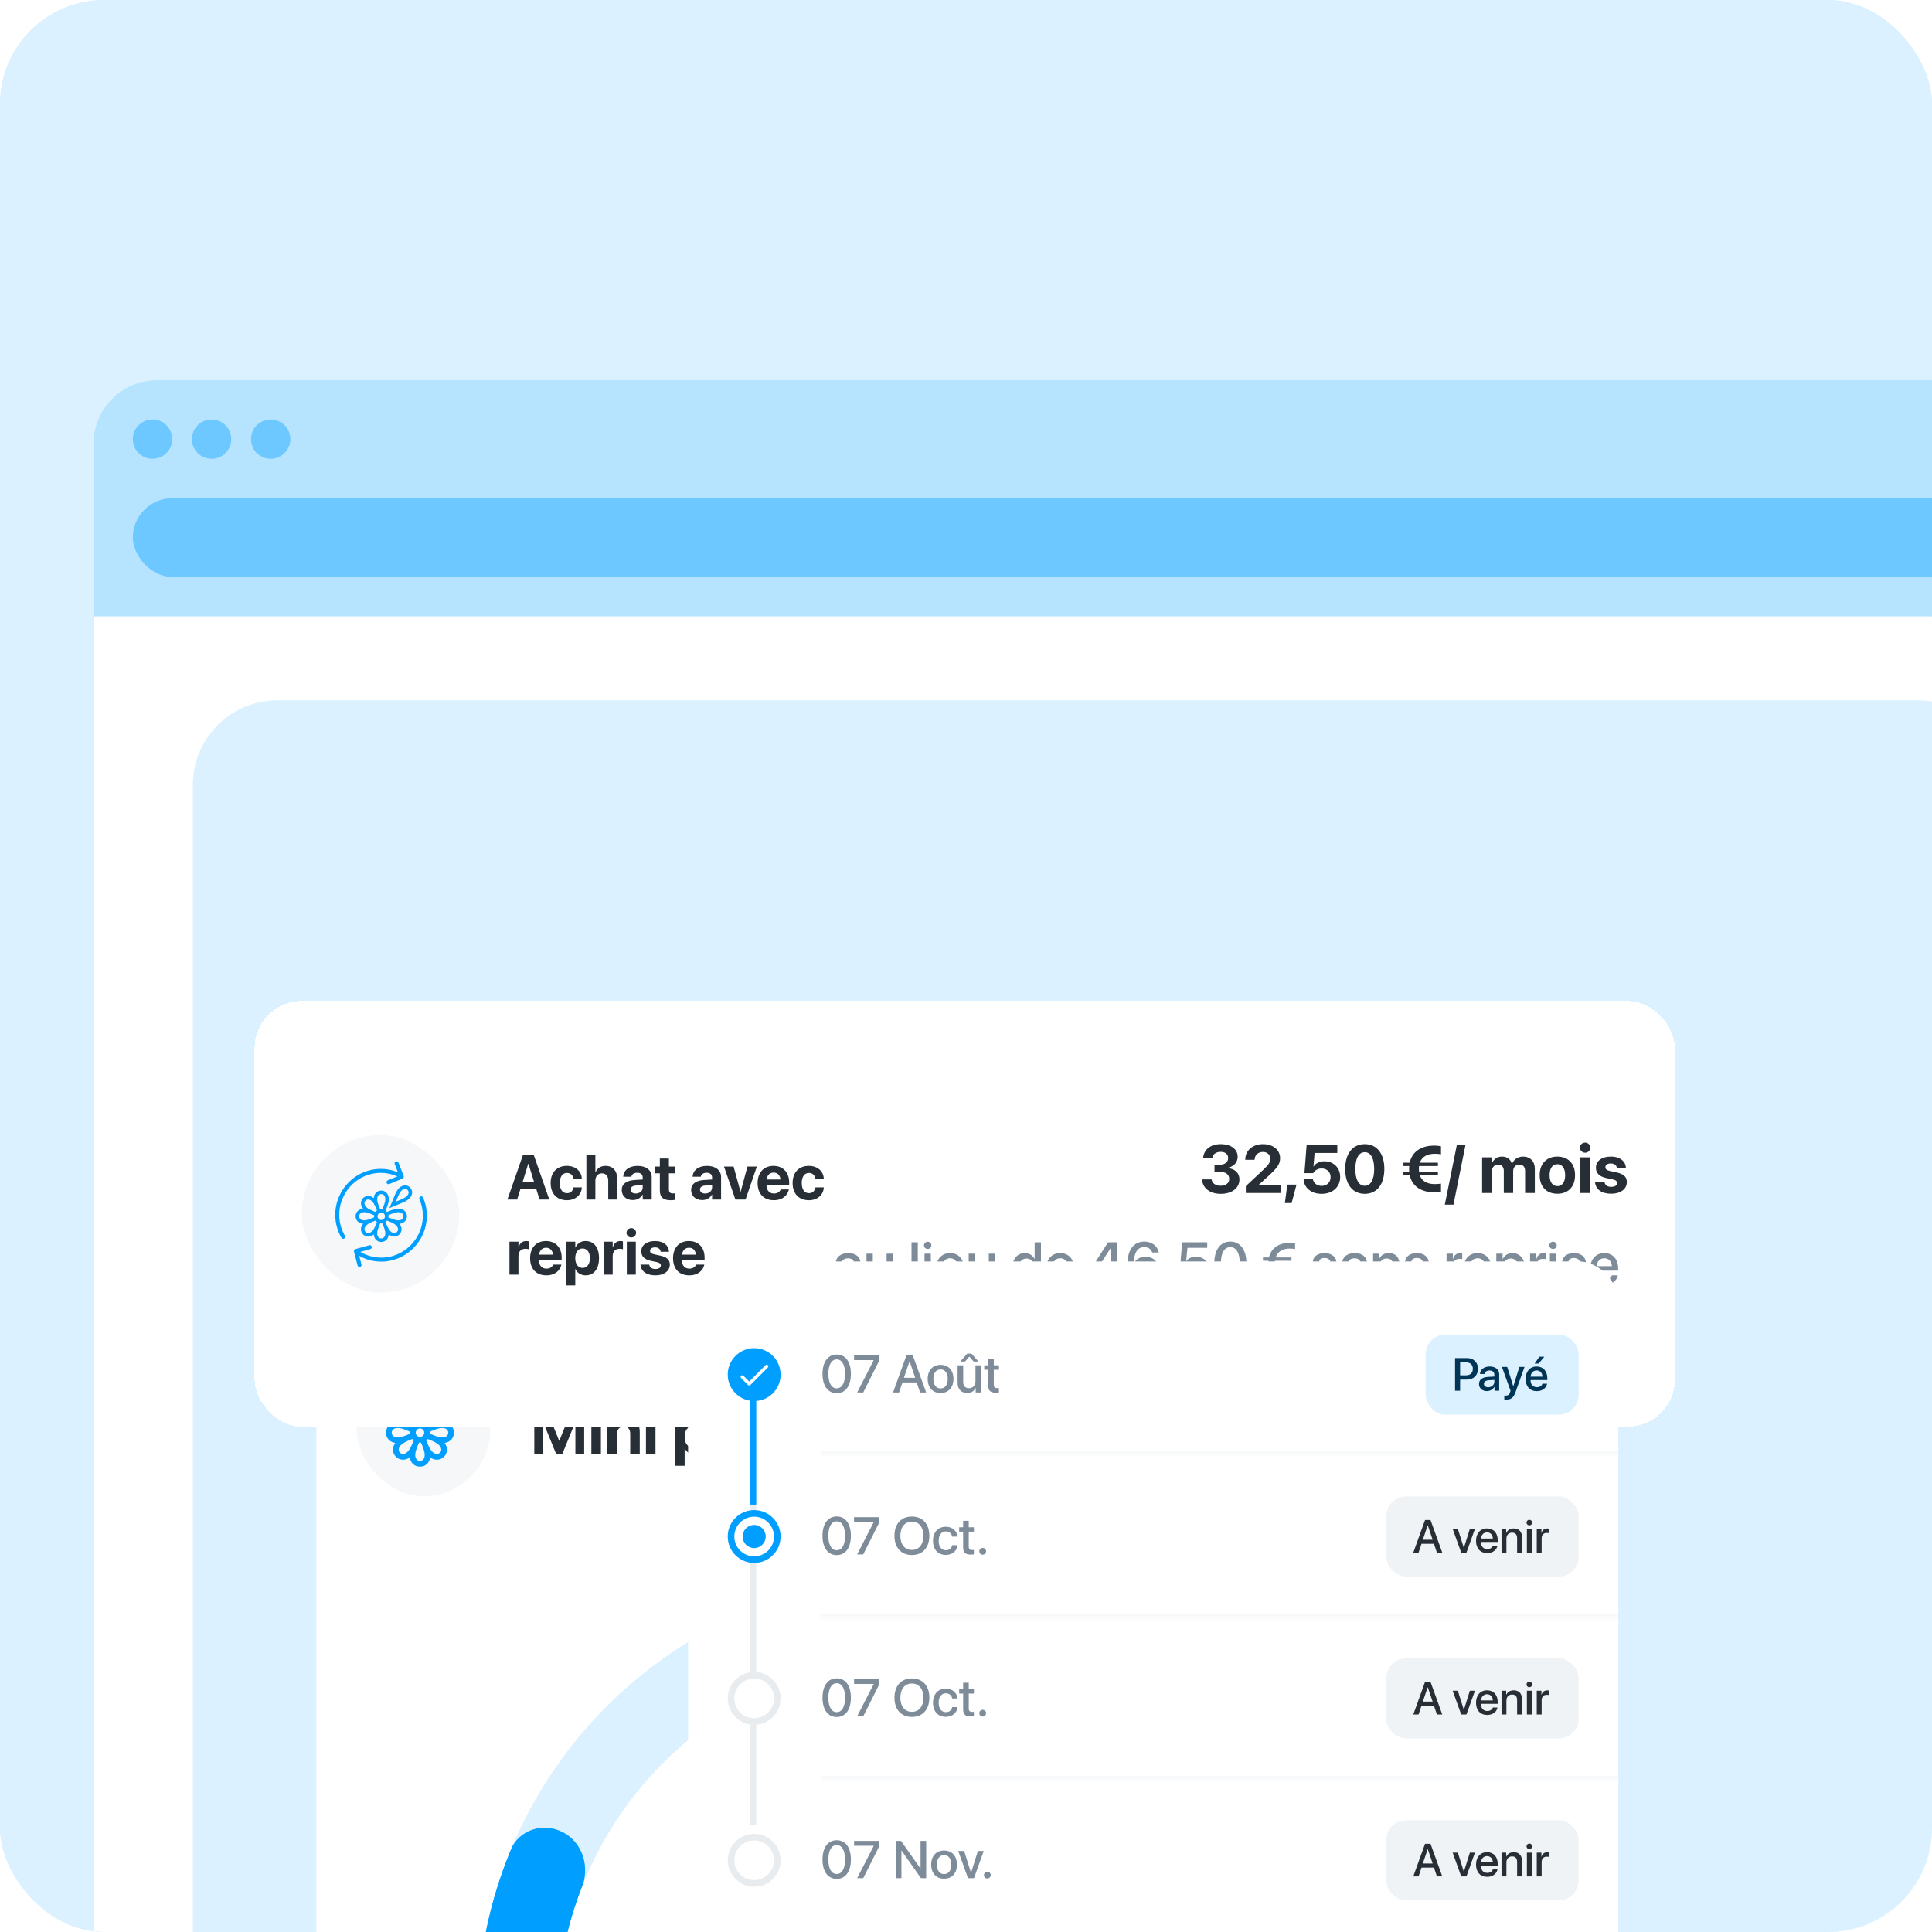 <svg width="540" height="540" viewBox="0 0 540 540" fill="none" xmlns="http://www.w3.org/2000/svg">
<g clip-path="url(#clip0_6021_170)">
<rect width="540" height="540" rx="29.124" fill="#DBF1FF"/>
<g clip-path="url(#clip1_6021_170)">
<rect width="540" height="540" rx="29.124" fill="#DBF1FF"/>
<g filter="url(#filter0_d_6021_170)">
<g clip-path="url(#clip2_6021_170)">
<rect x="48.606" y="114.6" width="990" height="618.75" fill="white"/>
<rect x="76.371" y="138.086" width="506.057" height="413.486" rx="23.674" fill="#DBF1FF"/>
<g filter="url(#filter1_d_6021_170)">
<rect x="136.999" y="245" width="337.352" height="307.448" rx="22.428" fill="white"/>
<path d="M213.038 503.876C207.947 507.395 200.918 506.142 197.874 500.755C188.652 484.434 183.231 466.187 182.084 447.379C180.709 424.832 185.528 402.338 196.019 382.334C206.511 362.329 222.274 345.576 241.604 333.887C260.933 322.199 283.092 316.02 305.68 316.021C328.269 316.022 350.427 322.202 369.755 333.893C389.084 345.583 404.846 362.338 415.335 382.343C425.825 402.349 430.642 424.842 429.265 447.389C428.117 466.197 422.694 484.444 413.471 500.764C410.426 506.151 403.397 507.404 398.307 503.884C393.216 500.365 392.004 493.409 394.941 487.962C401.899 475.054 405.997 460.748 406.896 446.023C408.024 427.557 404.078 409.135 395.487 392.75C386.896 376.365 373.987 362.643 358.157 353.069C342.327 343.494 324.179 338.433 305.679 338.432C287.179 338.431 269.031 343.491 253.2 353.064C237.369 362.637 224.459 376.359 215.866 392.742C207.274 409.126 203.327 427.548 204.453 446.014C205.351 460.74 209.448 475.045 216.405 487.954C219.341 493.402 218.128 500.357 213.038 503.876Z" fill="#DBF1FF"/>
<path d="M213.038 503.876C207.947 507.395 200.918 506.142 197.874 500.755C188.652 484.435 183.232 466.189 182.084 447.382C180.937 428.575 184.099 409.805 191.268 392.486C193.635 386.768 200.459 384.67 205.94 387.544C211.421 390.418 213.47 397.174 211.218 402.938C205.882 416.596 203.555 431.293 204.454 446.017C205.352 460.742 209.448 475.046 216.405 487.954C219.341 493.402 218.128 500.357 213.038 503.876Z" fill="#009FFF"/>
<path d="M306.751 314.624C329.224 314.817 351.239 321.055 370.48 332.693L371.395 333.251C390.525 345.046 406.135 361.776 416.577 381.692L417.07 382.642C427.173 402.318 431.884 424.319 430.725 446.406L430.664 447.474C429.539 465.901 424.358 483.795 415.555 499.9L414.691 501.453C411.254 507.536 403.455 508.932 397.778 505.218L397.51 505.037C391.755 501.058 390.478 493.287 393.707 487.297L394.342 486.099C400.818 473.685 404.638 460.005 405.497 445.937L405.586 444.23C406.336 427.162 402.7 410.186 395.026 394.922L394.246 393.401C386.039 377.748 373.834 364.559 358.887 355.166L357.432 354.268C341.82 344.826 323.923 339.835 305.679 339.834C287.435 339.833 269.538 344.823 253.926 354.263C238.802 363.409 226.38 376.394 217.915 391.886L217.107 393.393C215.314 396.812 213.728 400.323 212.35 403.903C212.279 404.085 212.21 404.267 212.141 404.45C212.001 404.819 211.864 405.189 211.729 405.559C211.684 405.682 211.637 405.804 211.593 405.927C211.417 406.415 211.245 406.903 211.077 407.392C210.856 408.036 210.645 408.682 210.438 409.33C210.332 409.66 210.228 409.99 210.126 410.321C210.073 410.492 210.02 410.663 209.968 410.834C209.857 411.201 209.749 411.569 209.642 411.937C209.604 412.066 209.565 412.194 209.528 412.323C209.38 412.84 209.236 413.358 209.097 413.877C209.067 413.987 209.04 414.097 209.011 414.207C208.91 414.588 208.81 414.969 208.714 415.351C208.666 415.539 208.62 415.728 208.573 415.916C208.499 416.218 208.425 416.521 208.354 416.824C208.302 417.041 208.251 417.259 208.201 417.476C208.14 417.743 208.082 418.011 208.022 418.278C207.972 418.505 207.92 418.732 207.871 418.96C207.765 419.455 207.664 419.95 207.565 420.447C207.538 420.586 207.512 420.726 207.485 420.866C207.414 421.236 207.345 421.607 207.277 421.978C207.248 422.14 207.219 422.301 207.19 422.463C207.12 422.862 207.052 423.262 206.986 423.663C206.967 423.78 206.947 423.896 206.929 424.013C206.86 424.441 206.795 424.869 206.732 425.298C206.719 425.389 206.704 425.48 206.69 425.572C206.618 426.073 206.551 426.575 206.486 427.077C206.467 427.227 206.449 427.377 206.431 427.527C206.382 427.917 206.335 428.308 206.291 428.699C206.274 428.854 206.257 429.008 206.24 429.163C206.197 429.561 206.158 429.96 206.12 430.359C206.109 430.473 206.097 430.588 206.087 430.702C205.99 431.763 205.908 432.826 205.845 433.891C205.84 433.977 205.836 434.062 205.831 434.147C205.806 434.591 205.783 435.035 205.764 435.479C205.757 435.633 205.751 435.787 205.745 435.941C205.729 436.345 205.716 436.75 205.705 437.154C205.702 437.276 205.698 437.399 205.695 437.521C205.684 437.987 205.677 438.454 205.673 438.921C205.672 438.979 205.671 439.037 205.671 439.094C205.667 439.627 205.666 440.161 205.671 440.694C205.672 440.813 205.675 440.932 205.677 441.052C205.682 441.455 205.688 441.859 205.698 442.263C205.702 442.43 205.706 442.596 205.711 442.762C205.721 443.091 205.733 443.419 205.746 443.748C205.755 443.973 205.762 444.199 205.772 444.425C205.794 444.903 205.82 445.381 205.849 445.859C205.85 445.883 205.851 445.906 205.853 445.929L205.945 447.289C206.055 448.757 206.198 450.22 206.372 451.678C206.42 452.083 206.47 452.488 206.523 452.891C206.583 453.344 206.646 453.796 206.712 454.248C206.844 455.158 206.989 456.067 207.146 456.972C207.314 457.935 207.496 458.894 207.691 459.85C207.791 460.336 207.894 460.821 208 461.305C208.15 461.988 208.305 462.669 208.469 463.347C208.82 464.799 209.205 466.241 209.62 467.674C209.96 468.847 210.319 470.015 210.702 471.176C210.933 471.874 211.173 472.57 211.419 473.263C212.078 475.122 212.79 476.962 213.559 478.779C213.89 479.562 214.231 480.34 214.582 481.115C215.343 482.794 216.15 484.454 217.004 486.092L217.639 487.289L217.929 487.855C220.738 493.666 219.454 500.937 214.102 504.841L213.835 505.029C208.227 508.905 200.394 507.664 196.82 501.73L196.653 501.444L195.79 499.891C195.761 499.838 195.732 499.783 195.703 499.729C195.146 498.706 194.603 497.676 194.075 496.638C193.722 495.944 193.377 495.247 193.037 494.547C192.435 493.306 191.853 492.056 191.292 490.798C189.466 486.699 187.862 482.507 186.487 478.24C186.055 476.899 185.647 475.55 185.26 474.194C184.805 472.6 184.383 470.996 183.991 469.384C183.705 468.203 183.434 467.018 183.182 465.828C182.884 464.425 182.608 463.018 182.358 461.604C181.859 458.776 181.458 455.927 181.154 453.062C180.998 451.595 180.87 450.123 180.766 448.647L180.685 447.464C180.652 446.929 180.624 446.394 180.599 445.859C180.592 445.727 180.586 445.594 180.58 445.462C180.558 444.968 180.539 444.475 180.522 443.982C180.52 443.904 180.517 443.826 180.515 443.748C180.481 442.661 180.462 441.575 180.456 440.49C180.456 440.401 180.455 440.312 180.455 440.222C180.454 439.718 180.454 439.213 180.459 438.709C180.46 438.579 180.462 438.45 180.464 438.32C180.477 437.25 180.503 436.182 180.543 435.114C180.546 435.041 180.549 434.969 180.552 434.896C180.573 434.366 180.596 433.835 180.624 433.305C180.629 433.212 180.635 433.119 180.64 433.026C180.731 431.342 180.857 429.661 181.017 427.984C181.021 427.934 181.026 427.884 181.031 427.834C181.134 426.771 181.25 425.711 181.379 424.652C181.395 424.516 181.412 424.381 181.429 424.245C181.636 422.591 181.877 420.943 182.15 419.3C182.169 419.187 182.187 419.075 182.206 418.963C182.289 418.474 182.375 417.987 182.463 417.5C182.48 417.403 182.498 417.307 182.516 417.211C182.609 416.702 182.705 416.194 182.805 415.686C182.833 415.543 182.863 415.401 182.892 415.258C182.979 414.824 183.067 414.39 183.158 413.957C183.167 413.916 183.175 413.876 183.184 413.836C183.291 413.328 183.403 412.821 183.517 412.315C183.546 412.187 183.575 412.058 183.604 411.929C183.836 410.918 184.079 409.909 184.336 408.903C184.36 408.809 184.383 408.715 184.407 408.622C184.534 408.129 184.665 407.637 184.798 407.145C184.831 407.024 184.864 406.902 184.897 406.781C185.026 406.312 185.156 405.843 185.29 405.375C185.312 405.3 185.334 405.225 185.355 405.15C185.481 404.716 185.607 404.283 185.737 403.85C185.777 403.716 185.818 403.583 185.858 403.449C186.001 402.98 186.146 402.511 186.294 402.044C186.317 401.971 186.339 401.899 186.362 401.827C186.513 401.353 186.668 400.881 186.824 400.409C186.896 400.192 186.97 399.976 187.043 399.76C187.148 399.448 187.254 399.137 187.361 398.826C187.402 398.71 187.441 398.593 187.481 398.477C187.657 397.976 187.837 397.476 188.019 396.976C188.044 396.906 188.069 396.836 188.095 396.766C188.282 396.255 188.473 395.746 188.667 395.237C188.689 395.178 188.713 395.119 188.735 395.06C188.892 394.65 189.052 394.241 189.213 393.833C189.244 393.754 189.273 393.674 189.305 393.595L189.418 393.312C189.59 392.882 189.765 392.453 189.942 392.025C189.953 392 189.962 391.975 189.973 391.95L190.227 391.341C191.602 388.066 193.121 384.843 194.778 381.682L195.279 380.737C205.887 360.924 221.635 344.323 240.878 332.687L241.797 332.137C261.127 320.673 283.193 314.619 305.681 314.62L306.751 314.624Z" stroke="white" stroke-width="2.803"/>
<rect x="148.213" y="256.213" width="37.38" height="37.38" rx="18.69" fill="#F5F7F9"/>
<mask id="path-10-outside-1_6021_170" maskUnits="userSpaceOnUse" x="155.617" y="263.622" width="22" height="22" fill="black">
<rect fill="white" x="155.617" y="263.622" width="22" height="22"/>
<path d="M176.427 265.384C175.661 264.619 174.565 264.413 173.566 264.845C172.212 265.432 171.493 266.745 170.968 267.952L168.928 272.883L173.848 270.847L173.859 270.843C175.066 270.318 176.379 269.599 176.966 268.245C177.399 267.245 177.192 266.149 176.427 265.384ZM175.8 267.739C175.569 268.271 175.099 268.917 173.357 269.675L171.274 270.537L172.135 268.454C172.561 267.475 173.124 266.421 174.071 266.011C174.589 265.787 175.133 265.888 175.528 266.283C175.922 266.677 176.024 267.222 175.8 267.739ZM173.585 273.362C172.158 272.798 170.661 273.236 169.384 273.739L168.055 274.29C167.901 274.083 167.718 273.899 167.511 273.746L168.058 272.427L168.062 272.417C168.565 271.141 169.003 269.643 168.439 268.216C168.024 267.168 167.071 266.517 165.95 266.517C164.83 266.517 163.876 267.168 163.462 268.216C163.327 268.558 163.249 268.905 163.217 269.251C162.948 269.03 162.649 268.839 162.312 268.693C161.277 268.245 160.143 268.458 159.35 269.251C158.558 270.043 158.344 271.178 158.792 272.212C158.938 272.55 159.129 272.849 159.35 273.117C159.004 273.15 158.658 273.227 158.316 273.362C157.268 273.777 156.617 274.73 156.617 275.851C156.617 276.971 157.268 277.925 158.316 278.339C158.658 278.474 159.004 278.552 159.35 278.585C159.129 278.853 158.938 279.152 158.792 279.489C158.344 280.524 158.558 281.658 159.35 282.451C159.868 282.969 160.533 283.239 161.22 283.239C161.583 283.239 161.953 283.164 162.311 283.009C162.649 282.863 162.948 282.672 163.216 282.451C163.249 282.797 163.326 283.143 163.462 283.485C163.876 284.533 164.83 285.185 165.95 285.184C167.07 285.184 168.024 284.533 168.438 283.485C168.573 283.143 168.651 282.797 168.684 282.451C168.952 282.672 169.251 282.862 169.588 283.009C169.946 283.164 170.316 283.239 170.68 283.239C171.367 283.239 172.032 282.969 172.549 282.451C173.341 281.658 173.555 280.524 173.107 279.489C172.961 279.152 172.771 278.853 172.55 278.585C172.896 278.552 173.242 278.474 173.584 278.339C174.632 277.925 175.283 276.971 175.283 275.851C175.283 274.73 174.632 273.777 173.584 273.362H173.585ZM158.783 277.158C158.222 276.936 157.887 276.447 157.887 275.851C157.887 275.255 158.222 274.766 158.783 274.544C159.029 274.447 159.325 274.367 159.732 274.367C160.253 274.367 160.957 274.499 161.972 274.891C161.991 274.9 162.01 274.908 162.029 274.916L163.357 275.466C163.338 275.592 163.328 275.72 163.328 275.851C163.328 275.982 163.338 276.111 163.357 276.237L162.039 276.782L162.029 276.787C162.007 276.796 161.985 276.806 161.963 276.816C160.938 277.213 159.771 277.55 158.783 277.159L158.783 277.158ZM163.843 279.274L163.839 279.285C163.83 279.307 163.821 279.329 163.813 279.351C163.369 280.357 162.781 281.421 161.807 281.843C161.253 282.083 160.671 281.975 160.249 281.553C159.827 281.131 159.718 280.549 159.958 279.995C160.199 279.441 160.686 278.769 162.458 277.985C162.478 277.978 162.497 277.971 162.516 277.963L163.845 277.412C163.999 277.619 164.183 277.803 164.389 277.956L163.843 279.274ZM163.845 274.29L162.527 273.743L162.516 273.739C162.494 273.73 162.472 273.722 162.45 273.713C161.444 273.27 160.381 272.682 159.958 271.707C159.719 271.154 159.827 270.571 160.249 270.149C160.671 269.728 161.253 269.619 161.807 269.859C162.361 270.099 163.032 270.586 163.816 272.358C163.823 272.377 163.831 272.397 163.839 272.417L164.39 273.746C164.183 273.9 163.999 274.083 163.845 274.29ZM167.257 283.018C167.035 283.579 166.547 283.914 165.951 283.914C165.354 283.914 164.866 283.579 164.644 283.018C164.422 282.456 164.291 281.637 164.99 279.831C164.999 279.811 165.007 279.791 165.016 279.772L165.566 278.444C165.692 278.463 165.82 278.472 165.951 278.472C166.082 278.472 166.21 278.463 166.336 278.444L166.882 279.761L166.886 279.772C166.896 279.794 166.905 279.815 166.915 279.837C167.313 280.862 167.649 282.03 167.258 283.018H167.257ZM164.599 275.851C164.599 275.106 165.205 274.5 165.95 274.5C166.695 274.5 167.301 275.106 167.301 275.851C167.301 276.596 166.695 277.202 165.95 277.202C165.205 277.202 164.599 276.596 164.599 275.851ZM166.882 271.946L166.338 273.258C166.212 273.239 166.082 273.229 165.951 273.229C165.819 273.229 165.691 273.239 165.565 273.258L165.02 271.94L165.016 271.929C165.006 271.908 164.997 271.886 164.987 271.864C164.59 270.839 164.253 269.672 164.644 268.684C164.866 268.123 165.354 267.788 165.951 267.788C166.547 267.788 167.036 268.123 167.257 268.684C167.482 269.253 167.614 270.086 166.882 271.946ZM171.652 281.552C171.23 281.974 170.648 282.083 170.094 281.843C169.54 281.603 168.869 281.116 168.086 279.345C168.078 279.325 168.07 279.305 168.062 279.285L167.511 277.956C167.718 277.802 167.902 277.619 168.056 277.412L169.374 277.959L169.384 277.963C169.406 277.971 169.428 277.979 169.449 277.988C170.456 278.432 171.52 279.02 171.943 279.995C172.182 280.548 172.074 281.131 171.652 281.552ZM173.118 277.158C172.556 277.38 171.737 277.51 169.93 276.811C169.911 276.803 169.891 276.795 169.872 276.786L168.544 276.237C168.562 276.111 168.572 275.982 168.572 275.851C168.572 275.72 168.562 275.59 168.543 275.464L169.855 274.919C170.9 274.508 172.103 274.143 173.117 274.544C173.678 274.766 174.013 275.255 174.013 275.851C174.013 276.447 173.679 276.936 173.118 277.158Z"/>
</mask>
<path d="M176.427 265.384C175.661 264.619 174.565 264.413 173.566 264.845C172.212 265.432 171.493 266.745 170.968 267.952L168.928 272.883L173.848 270.847L173.859 270.843C175.066 270.318 176.379 269.599 176.966 268.245C177.399 267.245 177.192 266.149 176.427 265.384ZM175.8 267.739C175.569 268.271 175.099 268.917 173.357 269.675L171.274 270.537L172.135 268.454C172.561 267.475 173.124 266.421 174.071 266.011C174.589 265.787 175.133 265.888 175.528 266.283C175.922 266.677 176.024 267.222 175.8 267.739ZM173.585 273.362C172.158 272.798 170.661 273.236 169.384 273.739L168.055 274.29C167.901 274.083 167.718 273.899 167.511 273.746L168.058 272.427L168.062 272.417C168.565 271.141 169.003 269.643 168.439 268.216C168.024 267.168 167.071 266.517 165.95 266.517C164.83 266.517 163.876 267.168 163.462 268.216C163.327 268.558 163.249 268.905 163.217 269.251C162.948 269.03 162.649 268.839 162.312 268.693C161.277 268.245 160.143 268.458 159.35 269.251C158.558 270.043 158.344 271.178 158.792 272.212C158.938 272.55 159.129 272.849 159.35 273.117C159.004 273.15 158.658 273.227 158.316 273.362C157.268 273.777 156.617 274.73 156.617 275.851C156.617 276.971 157.268 277.925 158.316 278.339C158.658 278.474 159.004 278.552 159.35 278.585C159.129 278.853 158.938 279.152 158.792 279.489C158.344 280.524 158.558 281.658 159.35 282.451C159.868 282.969 160.533 283.239 161.22 283.239C161.583 283.239 161.953 283.164 162.311 283.009C162.649 282.863 162.948 282.672 163.216 282.451C163.249 282.797 163.326 283.143 163.462 283.485C163.876 284.533 164.83 285.185 165.95 285.184C167.07 285.184 168.024 284.533 168.438 283.485C168.573 283.143 168.651 282.797 168.684 282.451C168.952 282.672 169.251 282.862 169.588 283.009C169.946 283.164 170.316 283.239 170.68 283.239C171.367 283.239 172.032 282.969 172.549 282.451C173.341 281.658 173.555 280.524 173.107 279.489C172.961 279.152 172.771 278.853 172.55 278.585C172.896 278.552 173.242 278.474 173.584 278.339C174.632 277.925 175.283 276.971 175.283 275.851C175.283 274.73 174.632 273.777 173.584 273.362H173.585ZM158.783 277.158C158.222 276.936 157.887 276.447 157.887 275.851C157.887 275.255 158.222 274.766 158.783 274.544C159.029 274.447 159.325 274.367 159.732 274.367C160.253 274.367 160.957 274.499 161.972 274.891C161.991 274.9 162.01 274.908 162.029 274.916L163.357 275.466C163.338 275.592 163.328 275.72 163.328 275.851C163.328 275.982 163.338 276.111 163.357 276.237L162.039 276.782L162.029 276.787C162.007 276.796 161.985 276.806 161.963 276.816C160.938 277.213 159.771 277.55 158.783 277.159L158.783 277.158ZM163.843 279.274L163.839 279.285C163.83 279.307 163.821 279.329 163.813 279.351C163.369 280.357 162.781 281.421 161.807 281.843C161.253 282.083 160.671 281.975 160.249 281.553C159.827 281.131 159.718 280.549 159.958 279.995C160.199 279.441 160.686 278.769 162.458 277.985C162.478 277.978 162.497 277.971 162.516 277.963L163.845 277.412C163.999 277.619 164.183 277.803 164.389 277.956L163.843 279.274ZM163.845 274.29L162.527 273.743L162.516 273.739C162.494 273.73 162.472 273.722 162.45 273.713C161.444 273.27 160.381 272.682 159.958 271.707C159.719 271.154 159.827 270.571 160.249 270.149C160.671 269.728 161.253 269.619 161.807 269.859C162.361 270.099 163.032 270.586 163.816 272.358C163.823 272.377 163.831 272.397 163.839 272.417L164.39 273.746C164.183 273.9 163.999 274.083 163.845 274.29ZM167.257 283.018C167.035 283.579 166.547 283.914 165.951 283.914C165.354 283.914 164.866 283.579 164.644 283.018C164.422 282.456 164.291 281.637 164.99 279.831C164.999 279.811 165.007 279.791 165.016 279.772L165.566 278.444C165.692 278.463 165.82 278.472 165.951 278.472C166.082 278.472 166.21 278.463 166.336 278.444L166.882 279.761L166.886 279.772C166.896 279.794 166.905 279.815 166.915 279.837C167.313 280.862 167.649 282.03 167.258 283.018H167.257ZM164.599 275.851C164.599 275.106 165.205 274.5 165.95 274.5C166.695 274.5 167.301 275.106 167.301 275.851C167.301 276.596 166.695 277.202 165.95 277.202C165.205 277.202 164.599 276.596 164.599 275.851ZM166.882 271.946L166.338 273.258C166.212 273.239 166.082 273.229 165.951 273.229C165.819 273.229 165.691 273.239 165.565 273.258L165.02 271.94L165.016 271.929C165.006 271.908 164.997 271.886 164.987 271.864C164.59 270.839 164.253 269.672 164.644 268.684C164.866 268.123 165.354 267.788 165.951 267.788C166.547 267.788 167.036 268.123 167.257 268.684C167.482 269.253 167.614 270.086 166.882 271.946ZM171.652 281.552C171.23 281.974 170.648 282.083 170.094 281.843C169.54 281.603 168.869 281.116 168.086 279.345C168.078 279.325 168.07 279.305 168.062 279.285L167.511 277.956C167.718 277.802 167.902 277.619 168.056 277.412L169.374 277.959L169.384 277.963C169.406 277.971 169.428 277.979 169.449 277.988C170.456 278.432 171.52 279.02 171.943 279.995C172.182 280.548 172.074 281.131 171.652 281.552ZM173.118 277.158C172.556 277.38 171.737 277.51 169.93 276.811C169.911 276.803 169.891 276.795 169.872 276.786L168.544 276.237C168.562 276.111 168.572 275.982 168.572 275.851C168.572 275.72 168.562 275.59 168.543 275.464L169.855 274.919C170.9 274.508 172.103 274.143 173.117 274.544C173.678 274.766 174.013 275.255 174.013 275.851C174.013 276.447 173.679 276.936 173.118 277.158Z" fill="#009FFF"/>
<path d="M176.427 265.384C175.661 264.619 174.565 264.413 173.566 264.845C172.212 265.432 171.493 266.745 170.968 267.952L168.928 272.883L173.848 270.847L173.859 270.843C175.066 270.318 176.379 269.599 176.966 268.245C177.399 267.245 177.192 266.149 176.427 265.384ZM175.8 267.739C175.569 268.271 175.099 268.917 173.357 269.675L171.274 270.537L172.135 268.454C172.561 267.475 173.124 266.421 174.071 266.011C174.589 265.787 175.133 265.888 175.528 266.283C175.922 266.677 176.024 267.222 175.8 267.739ZM173.585 273.362C172.158 272.798 170.661 273.236 169.384 273.739L168.055 274.29C167.901 274.083 167.718 273.899 167.511 273.746L168.058 272.427L168.062 272.417C168.565 271.141 169.003 269.643 168.439 268.216C168.024 267.168 167.071 266.517 165.95 266.517C164.83 266.517 163.876 267.168 163.462 268.216C163.327 268.558 163.249 268.905 163.217 269.251C162.948 269.03 162.649 268.839 162.312 268.693C161.277 268.245 160.143 268.458 159.35 269.251C158.558 270.043 158.344 271.178 158.792 272.212C158.938 272.55 159.129 272.849 159.35 273.117C159.004 273.15 158.658 273.227 158.316 273.362C157.268 273.777 156.617 274.73 156.617 275.851C156.617 276.971 157.268 277.925 158.316 278.339C158.658 278.474 159.004 278.552 159.35 278.585C159.129 278.853 158.938 279.152 158.792 279.489C158.344 280.524 158.558 281.658 159.35 282.451C159.868 282.969 160.533 283.239 161.22 283.239C161.583 283.239 161.953 283.164 162.311 283.009C162.649 282.863 162.948 282.672 163.216 282.451C163.249 282.797 163.326 283.143 163.462 283.485C163.876 284.533 164.83 285.185 165.95 285.184C167.07 285.184 168.024 284.533 168.438 283.485C168.573 283.143 168.651 282.797 168.684 282.451C168.952 282.672 169.251 282.862 169.588 283.009C169.946 283.164 170.316 283.239 170.68 283.239C171.367 283.239 172.032 282.969 172.549 282.451C173.341 281.658 173.555 280.524 173.107 279.489C172.961 279.152 172.771 278.853 172.55 278.585C172.896 278.552 173.242 278.474 173.584 278.339C174.632 277.925 175.283 276.971 175.283 275.851C175.283 274.73 174.632 273.777 173.584 273.362H173.585ZM158.783 277.158C158.222 276.936 157.887 276.447 157.887 275.851C157.887 275.255 158.222 274.766 158.783 274.544C159.029 274.447 159.325 274.367 159.732 274.367C160.253 274.367 160.957 274.499 161.972 274.891C161.991 274.9 162.01 274.908 162.029 274.916L163.357 275.466C163.338 275.592 163.328 275.72 163.328 275.851C163.328 275.982 163.338 276.111 163.357 276.237L162.039 276.782L162.029 276.787C162.007 276.796 161.985 276.806 161.963 276.816C160.938 277.213 159.771 277.55 158.783 277.159L158.783 277.158ZM163.843 279.274L163.839 279.285C163.83 279.307 163.821 279.329 163.813 279.351C163.369 280.357 162.781 281.421 161.807 281.843C161.253 282.083 160.671 281.975 160.249 281.553C159.827 281.131 159.718 280.549 159.958 279.995C160.199 279.441 160.686 278.769 162.458 277.985C162.478 277.978 162.497 277.971 162.516 277.963L163.845 277.412C163.999 277.619 164.183 277.803 164.389 277.956L163.843 279.274ZM163.845 274.29L162.527 273.743L162.516 273.739C162.494 273.73 162.472 273.722 162.45 273.713C161.444 273.27 160.381 272.682 159.958 271.707C159.719 271.154 159.827 270.571 160.249 270.149C160.671 269.728 161.253 269.619 161.807 269.859C162.361 270.099 163.032 270.586 163.816 272.358C163.823 272.377 163.831 272.397 163.839 272.417L164.39 273.746C164.183 273.9 163.999 274.083 163.845 274.29ZM167.257 283.018C167.035 283.579 166.547 283.914 165.951 283.914C165.354 283.914 164.866 283.579 164.644 283.018C164.422 282.456 164.291 281.637 164.99 279.831C164.999 279.811 165.007 279.791 165.016 279.772L165.566 278.444C165.692 278.463 165.82 278.472 165.951 278.472C166.082 278.472 166.21 278.463 166.336 278.444L166.882 279.761L166.886 279.772C166.896 279.794 166.905 279.815 166.915 279.837C167.313 280.862 167.649 282.03 167.258 283.018H167.257ZM164.599 275.851C164.599 275.106 165.205 274.5 165.95 274.5C166.695 274.5 167.301 275.106 167.301 275.851C167.301 276.596 166.695 277.202 165.95 277.202C165.205 277.202 164.599 276.596 164.599 275.851ZM166.882 271.946L166.338 273.258C166.212 273.239 166.082 273.229 165.951 273.229C165.819 273.229 165.691 273.239 165.565 273.258L165.02 271.94L165.016 271.929C165.006 271.908 164.997 271.886 164.987 271.864C164.59 270.839 164.253 269.672 164.644 268.684C164.866 268.123 165.354 267.788 165.951 267.788C166.547 267.788 167.036 268.123 167.257 268.684C167.482 269.253 167.614 270.086 166.882 271.946ZM171.652 281.552C171.23 281.974 170.648 282.083 170.094 281.843C169.54 281.603 168.869 281.116 168.086 279.345C168.078 279.325 168.07 279.305 168.062 279.285L167.511 277.956C167.718 277.802 167.902 277.619 168.056 277.412L169.374 277.959L169.384 277.963C169.406 277.971 169.428 277.979 169.449 277.988C170.456 278.432 171.52 279.02 171.943 279.995C172.182 280.548 172.074 281.131 171.652 281.552ZM173.118 277.158C172.556 277.38 171.737 277.51 169.93 276.811C169.911 276.803 169.891 276.795 169.872 276.786L168.544 276.237C168.562 276.111 168.572 275.982 168.572 275.851C168.572 275.72 168.562 275.59 168.543 275.464L169.855 274.919C170.9 274.508 172.103 274.143 173.117 274.544C173.678 274.766 174.013 275.255 174.013 275.851C174.013 276.447 173.679 276.936 173.118 277.158Z" stroke="#009FFF" stroke-width="0.329" mask="url(#path-10-outside-1_6021_170)"/>
<path d="M211.846 281.903H209.391V273.015H209.318L205.741 281.776H204.007L200.43 273.015H200.357V281.903H197.902V268.735H201.096L204.837 278.07H204.91L208.652 268.735H211.846V281.903ZM213.854 281.903V272.12H216.519V281.903H213.854ZM215.186 271.043C214.383 271.043 213.763 270.432 213.763 269.665C213.763 268.89 214.383 268.287 215.186 268.287C215.989 268.287 216.61 268.89 216.61 269.665C216.61 270.432 215.989 271.043 215.186 271.043ZM218.298 281.903V272.12H220.872V273.863H220.927C221.447 272.65 222.478 271.938 223.984 271.938C226.156 271.938 227.379 273.307 227.379 275.597V281.903H224.714V276.154C224.714 274.876 224.111 274.146 222.916 274.146C221.72 274.146 220.963 275.022 220.963 276.291V281.903H218.298ZM229.112 281.903V272.12H231.777V281.903H229.112ZM230.445 271.043C229.642 271.043 229.021 270.432 229.021 269.665C229.021 268.89 229.642 268.287 230.445 268.287C231.248 268.287 231.869 268.89 231.869 269.665C231.869 270.432 231.248 271.043 230.445 271.043ZM242.975 271.965C245.457 271.965 246.981 273.854 246.981 277.012C246.981 280.16 245.466 282.058 243.02 282.058C241.597 282.058 240.502 281.365 239.981 280.261H239.927V285.097H237.262V272.12H239.89V273.827H239.945C240.474 272.677 241.56 271.965 242.975 271.965ZM242.08 279.914C243.413 279.914 244.252 278.791 244.252 277.012C244.252 275.241 243.413 274.101 242.08 274.101C240.775 274.101 239.918 275.26 239.918 277.012C239.918 278.782 240.775 279.914 242.08 279.914ZM248.359 281.903V272.12H250.933V273.882H250.987C251.334 272.64 252.165 271.965 253.314 271.965C253.625 271.965 253.889 272.011 254.072 272.066V274.411C253.853 274.32 253.488 274.256 253.105 274.256C251.79 274.256 251.024 275.059 251.024 276.437V281.903H248.359ZM259.228 273.882C258.06 273.882 257.22 274.767 257.129 275.99H261.281C261.227 274.739 260.414 273.882 259.228 273.882ZM261.318 278.91H263.764C263.472 280.826 261.719 282.113 259.301 282.113C256.29 282.113 254.483 280.188 254.483 277.057C254.483 273.936 256.308 271.91 259.201 271.91C262.048 271.91 263.846 273.836 263.846 276.811V277.623H257.102V277.788C257.102 279.184 257.987 280.142 259.347 280.142C260.323 280.142 261.072 279.658 261.318 278.91ZM260.223 267.931L262.623 270.834H260.588L259.228 269.136H259.164L257.814 270.834H255.769L258.179 267.931H260.223ZM265.936 269.866H268.6V272.12H270.407V274.128H268.6V278.81C268.6 279.558 268.965 279.914 269.75 279.914C269.988 279.914 270.234 279.896 270.398 279.868V281.83C270.124 281.894 269.668 281.94 269.13 281.94C266.83 281.94 265.936 281.173 265.936 279.266V274.128H264.558V272.12H265.936V269.866Z" fill="#272E35"/>
</g>
<g filter="url(#filter2_d_6021_170)">
<rect x="112" y="175" width="397" height="119" rx="13.203" fill="white" shape-rendering="crispEdges"/>
<rect x="125.203" y="212.493" width="44.013" height="44.013" rx="22.006" fill="#F5F7F9"/>
<g clip-path="url(#clip3_6021_170)">
<path d="M155.451 227.126C154.863 226.538 154.021 226.379 153.254 226.712C152.213 227.163 151.661 228.173 151.258 229.101L149.69 232.892L153.47 231.327L153.478 231.323C154.406 230.92 155.414 230.367 155.865 229.326C156.198 228.557 156.039 227.715 155.451 227.126H155.451ZM154.969 228.937C154.792 229.346 154.431 229.843 153.093 230.426L151.492 231.089L152.154 229.486C152.481 228.734 152.914 227.924 153.641 227.608C154.039 227.436 154.457 227.514 154.761 227.817C155.064 228.12 155.142 228.539 154.969 228.937V228.937ZM153.268 233.261C152.171 232.827 151.021 233.164 150.041 233.55L149.02 233.974C148.902 233.815 148.761 233.674 148.602 233.556L149.022 232.542L149.025 232.534C149.411 231.552 149.748 230.401 149.314 229.304C148.996 228.498 148.263 227.997 147.403 227.997C146.542 227.997 145.809 228.498 145.491 229.304C145.387 229.567 145.328 229.833 145.302 230.099C145.096 229.929 144.866 229.783 144.607 229.67C143.813 229.326 142.941 229.49 142.332 230.099C141.724 230.709 141.559 231.581 141.904 232.376C142.016 232.636 142.162 232.866 142.332 233.072C142.066 233.097 141.801 233.157 141.538 233.261C140.732 233.58 140.232 234.313 140.232 235.174C140.232 236.036 140.732 236.769 141.538 237.088C141.8 237.192 142.066 237.251 142.332 237.276C142.162 237.482 142.016 237.713 141.904 237.972C141.559 238.767 141.724 239.64 142.332 240.249C142.73 240.648 143.241 240.856 143.769 240.856C144.048 240.856 144.332 240.797 144.607 240.678C144.866 240.566 145.096 240.42 145.302 240.249C145.327 240.515 145.387 240.781 145.491 241.045C145.809 241.851 146.542 242.351 147.402 242.351C148.263 242.351 148.996 241.85 149.314 241.045C149.418 240.782 149.477 240.515 149.502 240.249C149.708 240.419 149.938 240.566 150.198 240.678C150.473 240.797 150.757 240.856 151.036 240.856C151.564 240.856 152.075 240.648 152.472 240.249C153.081 239.64 153.245 238.768 152.901 237.972C152.789 237.713 152.643 237.482 152.473 237.276C152.739 237.251 153.004 237.192 153.267 237.088C154.072 236.769 154.573 236.036 154.573 235.174C154.573 234.313 154.072 233.579 153.267 233.261H153.268ZM141.897 236.179C141.466 236.009 141.208 235.633 141.208 235.174C141.208 234.716 141.466 234.34 141.897 234.17C142.086 234.095 142.313 234.034 142.626 234.034C143.026 234.034 143.567 234.135 144.346 234.437C144.361 234.443 144.375 234.449 144.39 234.456L145.41 234.878C145.396 234.975 145.388 235.074 145.388 235.175C145.388 235.275 145.396 235.374 145.41 235.471L144.398 235.89L144.39 235.894C144.373 235.901 144.356 235.909 144.339 235.916C143.552 236.222 142.655 236.48 141.896 236.18L141.897 236.179ZM145.784 237.807L145.78 237.815C145.774 237.832 145.767 237.849 145.76 237.866C145.42 238.639 144.968 239.457 144.219 239.782C143.794 239.966 143.347 239.883 143.023 239.559C142.699 239.234 142.615 238.787 142.799 238.361C142.984 237.935 143.358 237.418 144.72 236.816C144.735 236.81 144.75 236.804 144.765 236.798L145.785 236.375C145.904 236.534 146.045 236.675 146.204 236.793L145.784 237.807ZM145.785 233.974L144.773 233.554L144.765 233.55C144.748 233.544 144.731 233.537 144.714 233.531C143.941 233.189 143.124 232.738 142.799 231.988C142.615 231.562 142.699 231.115 143.023 230.79C143.347 230.466 143.794 230.383 144.219 230.567C144.645 230.751 145.161 231.126 145.763 232.488C145.769 232.503 145.775 232.519 145.781 232.534L146.204 233.556C146.045 233.674 145.904 233.815 145.786 233.974H145.785ZM148.407 240.685C148.236 241.117 147.861 241.374 147.403 241.374C146.945 241.374 146.569 241.117 146.399 240.685C146.228 240.253 146.128 239.624 146.665 238.235C146.672 238.22 146.678 238.204 146.685 238.189L147.107 237.168C147.204 237.183 147.303 237.19 147.403 237.19C147.504 237.19 147.602 237.183 147.699 237.168L148.118 238.181L148.122 238.189C148.129 238.206 148.136 238.223 148.144 238.24C148.449 239.028 148.707 239.926 148.407 240.685H148.407ZM146.365 235.174C146.365 234.601 146.83 234.135 147.403 234.135C147.975 234.135 148.441 234.601 148.441 235.174C148.441 235.747 147.975 236.213 147.403 236.213C146.83 236.213 146.365 235.747 146.365 235.174ZM148.118 232.172L147.701 233.181C147.604 233.166 147.504 233.158 147.403 233.158C147.302 233.158 147.204 233.166 147.107 233.18L146.688 232.167L146.685 232.159C146.677 232.142 146.67 232.126 146.663 232.109C146.357 231.321 146.099 230.423 146.399 229.663C146.57 229.232 146.945 228.974 147.403 228.974C147.861 228.974 148.236 229.232 148.407 229.663C148.58 230.101 148.681 230.741 148.118 232.172ZM151.783 239.558C151.459 239.883 151.012 239.966 150.586 239.782C150.161 239.597 149.645 239.223 149.043 237.861C149.037 237.846 149.031 237.83 149.025 237.815L148.602 236.793C148.761 236.675 148.902 236.534 149.02 236.375L150.033 236.795L150.041 236.798C150.057 236.805 150.074 236.811 150.091 236.818C150.864 237.159 151.681 237.611 152.006 238.361C152.19 238.786 152.107 239.234 151.783 239.558H151.783ZM152.909 236.179C152.477 236.35 151.848 236.45 150.46 235.913C150.445 235.906 150.43 235.9 150.415 235.893L149.395 235.471C149.409 235.374 149.417 235.275 149.417 235.174C149.417 235.074 149.409 234.974 149.395 234.877L150.403 234.458C151.205 234.142 152.13 233.861 152.909 234.17C153.34 234.34 153.597 234.716 153.597 235.174C153.597 235.633 153.34 236.009 152.909 236.179L152.909 236.179Z" fill="#009FFF"/>
<path d="M158.58 230.166C160.061 233.578 159.951 237.656 157.927 241.161C154.564 246.985 147.194 249.025 141.466 245.718L140.856 245.365M144.19 243.817L140.317 244.889L141.325 248.779" stroke="#009FFF" stroke-width="1.117" stroke-linecap="round" stroke-linejoin="round"/>
<path d="M151.91 223.436C145.828 220.833 138.753 223.735 136.107 229.918C134.515 233.639 134.889 237.701 136.766 240.912M151.685 220.379L153.149 224.122L149.431 225.647" stroke="#009FFF" stroke-width="1.117" stroke-linecap="round" stroke-linejoin="round"/>
</g>
<path d="M182.66 230.5L186.993 218.096H190.044L194.368 230.5H191.643L190.706 227.491H186.322L185.385 230.5H182.66ZM188.488 220.503L186.924 225.549H190.104L188.54 220.503H188.488ZM199.293 230.689C196.483 230.689 194.746 228.858 194.746 225.884V225.875C194.746 222.927 196.508 221.096 199.268 221.096C201.769 221.096 203.359 222.635 203.454 224.629V224.689H201.124L201.107 224.612C200.953 223.735 200.342 223.065 199.302 223.065C198.073 223.065 197.299 224.122 197.299 225.884V225.893C197.299 227.698 198.073 228.721 199.311 228.721C200.316 228.721 200.944 228.102 201.116 227.173L201.124 227.096H203.463V227.148C203.342 229.159 201.752 230.689 199.293 230.689ZM204.735 230.5V218.096H207.245V222.875H207.296C207.769 221.732 208.74 221.096 210.124 221.096C212.119 221.096 213.356 222.489 213.356 224.715V230.5H210.846V225.231C210.846 223.941 210.21 223.176 209.067 223.176C207.958 223.176 207.245 224.019 207.245 225.222V230.5H204.735ZM217.715 230.646C215.866 230.646 214.62 229.486 214.62 227.861V227.844C214.62 226.168 215.918 225.188 218.205 225.042L220.482 224.904V224.337C220.482 223.52 219.95 223.013 218.97 223.013C218.033 223.013 217.465 223.451 217.345 224.044L217.328 224.122H215.033L215.041 224.019C215.179 222.317 216.64 221.096 219.073 221.096C221.454 221.096 222.992 222.325 222.992 224.182V230.5H220.482V229.125H220.431C219.907 230.07 218.927 230.646 217.715 230.646ZM217.104 227.732C217.104 228.411 217.663 228.815 218.531 228.815C219.657 228.815 220.482 228.093 220.482 227.13V226.469L218.583 226.589C217.611 226.649 217.104 227.062 217.104 227.715V227.732ZM228.279 230.689C226.233 230.689 225.27 229.898 225.27 227.921V223.176H223.99V221.285H225.27V219.033H227.806V221.285H229.491V223.176H227.806V227.646C227.806 228.506 228.193 228.798 228.949 228.798C229.173 228.798 229.336 228.772 229.491 228.755V230.595C229.207 230.638 228.803 230.689 228.279 230.689ZM237.107 230.646C235.259 230.646 234.012 229.486 234.012 227.861V227.844C234.012 226.168 235.31 225.188 237.597 225.042L239.875 224.904V224.337C239.875 223.52 239.342 223.013 238.362 223.013C237.425 223.013 236.858 223.451 236.737 224.044L236.72 224.122H234.425L234.434 224.019C234.571 222.317 236.032 221.096 238.465 221.096C240.846 221.096 242.385 222.325 242.385 224.182V230.5H239.875V229.125H239.823C239.299 230.07 238.319 230.646 237.107 230.646ZM236.497 227.732C236.497 228.411 237.055 228.815 237.924 228.815C239.05 228.815 239.875 228.093 239.875 227.13V226.469L237.975 226.589C237.004 226.649 236.497 227.062 236.497 227.715V227.732ZM246.391 230.5L243.202 221.285H245.883L247.809 228.282H247.86L249.76 221.285H252.382L249.219 230.5H246.391ZM257.127 230.689C254.307 230.689 252.597 228.858 252.597 225.91V225.901C252.597 222.97 254.325 221.096 257.024 221.096C259.723 221.096 261.416 222.927 261.416 225.712V226.486H255.072C255.098 227.956 255.898 228.815 257.178 228.815C258.21 228.815 258.838 228.248 259.018 227.732L259.035 227.681H261.339L261.313 227.775C261.029 229.133 259.757 230.689 257.127 230.689ZM257.067 222.97C256.035 222.97 255.262 223.658 255.098 224.904H259.009C258.855 223.632 258.107 222.97 257.067 222.97ZM266.926 230.689C264.115 230.689 262.379 228.858 262.379 225.884V225.875C262.379 222.927 264.141 221.096 266.9 221.096C269.402 221.096 270.992 222.635 271.087 224.629V224.689H268.757L268.74 224.612C268.585 223.735 267.975 223.065 266.935 223.065C265.706 223.065 264.932 224.122 264.932 225.884V225.893C264.932 227.698 265.706 228.721 266.943 228.721C267.949 228.721 268.577 228.102 268.749 227.173L268.757 227.096H271.095V227.148C270.975 229.159 269.385 230.689 266.926 230.689ZM183.236 251.5V242.285H185.746V243.893H185.798C186.073 242.758 186.821 242.096 187.895 242.096C188.17 242.096 188.428 242.139 188.617 242.191V244.4C188.411 244.314 188.067 244.262 187.706 244.262C186.468 244.262 185.746 245.001 185.746 246.342V251.5H183.236ZM193.534 251.689C190.715 251.689 189.004 249.858 189.004 246.91V246.901C189.004 243.97 190.732 242.096 193.431 242.096C196.13 242.096 197.824 243.927 197.824 246.712V247.486H191.48C191.506 248.956 192.305 249.815 193.586 249.815C194.617 249.815 195.245 249.248 195.425 248.732L195.443 248.681H197.746L197.72 248.775C197.437 250.133 196.165 251.689 193.534 251.689ZM193.474 243.97C192.443 243.97 191.669 244.658 191.506 245.904H195.417C195.262 244.632 194.514 243.97 193.474 243.97ZM199.122 254.509V242.285H201.632V243.893H201.692C202.19 242.775 203.196 242.096 204.503 242.096C206.841 242.096 208.268 243.884 208.268 246.884V246.893C208.268 249.884 206.841 251.689 204.537 251.689C203.222 251.689 202.182 251.019 201.683 249.927H201.632V254.509H199.122ZM203.677 249.609C204.924 249.609 205.715 248.569 205.715 246.893V246.884C205.715 245.199 204.924 244.176 203.677 244.176C202.457 244.176 201.623 245.225 201.623 246.893V246.901C201.623 248.56 202.457 249.609 203.677 249.609ZM209.574 251.5V242.285H212.084V243.893H212.136C212.411 242.758 213.159 242.096 214.233 242.096C214.508 242.096 214.766 242.139 214.955 242.191V244.4C214.749 244.314 214.405 244.262 214.044 244.262C212.806 244.262 212.084 245.001 212.084 246.342V251.5H209.574ZM217.293 241.099C216.537 241.099 215.952 240.506 215.952 239.792C215.952 239.079 216.537 238.486 217.293 238.486C218.05 238.486 218.634 239.079 218.634 239.792C218.634 240.506 218.05 241.099 217.293 241.099ZM216.038 251.5V242.285H218.548V251.5H216.038ZM224.024 251.689C221.471 251.689 220.053 250.511 219.855 248.766L219.846 248.689H222.296L222.313 248.766C222.477 249.489 223.018 249.91 224.024 249.91C224.97 249.91 225.545 249.54 225.545 248.947V248.938C225.545 248.448 225.236 248.165 224.333 247.967L222.769 247.64C220.981 247.262 220.078 246.368 220.078 244.993V244.984C220.078 243.231 221.591 242.096 223.938 242.096C226.388 242.096 227.755 243.394 227.815 245.01V245.096H225.502L225.494 245.027C225.408 244.365 224.866 243.867 223.938 243.867C223.07 243.867 222.528 244.254 222.528 244.847V244.855C222.528 245.328 222.846 245.638 223.775 245.835L225.339 246.171C227.265 246.575 228.055 247.331 228.055 248.689V248.698C228.055 250.503 226.396 251.689 224.024 251.689ZM233.488 251.689C230.669 251.689 228.958 249.858 228.958 246.91V246.901C228.958 243.97 230.686 242.096 233.385 242.096C236.084 242.096 237.777 243.927 237.777 246.712V247.486H231.434C231.459 248.956 232.259 249.815 233.54 249.815C234.571 249.815 235.199 249.248 235.379 248.732L235.396 248.681H237.7L237.674 248.775C237.391 250.133 236.118 251.689 233.488 251.689ZM233.428 243.97C232.396 243.97 231.623 244.658 231.459 245.904H235.371C235.216 244.632 234.468 243.97 233.428 243.97Z" fill="#272E35"/>
<path d="M382.049 228.907C379.006 228.907 377.014 227.307 376.828 224.99L376.819 224.869H379.499L379.517 224.971C379.638 225.93 380.588 226.646 382.039 226.646C383.482 226.646 384.412 225.874 384.412 224.776V224.757C384.412 223.473 383.454 222.766 381.835 222.766H380.299V220.765H381.797C383.203 220.765 384.115 220.02 384.115 218.932V218.913C384.115 217.824 383.342 217.173 382.021 217.173C380.709 217.173 379.815 217.852 379.704 218.894L379.694 218.978H377.117L377.126 218.867C377.312 216.54 379.201 215.014 382.021 215.014C384.915 215.014 386.776 216.428 386.776 218.541V218.559C386.776 220.234 385.548 221.323 383.975 221.649V221.705C385.966 221.891 387.269 223.045 387.269 224.869V224.887C387.269 227.288 385.185 228.907 382.049 228.907ZM389.056 228.675V226.749L393.802 222.31C395.533 220.69 395.896 220.03 395.896 219.099V219.081C395.886 217.982 395.049 217.201 393.858 217.201C392.48 217.201 391.55 218.103 391.513 219.313L391.503 219.397H388.898V219.323C388.898 216.791 391.001 215.014 393.839 215.014C396.677 215.014 398.632 216.633 398.632 218.922V218.941C398.632 220.569 397.859 221.63 395.542 223.761L392.732 226.33V226.441H398.818V228.675H389.056ZM399.972 231.476L400.651 226.33H403.219L401.851 231.476H399.972ZM410.236 228.907C407.314 228.907 405.378 227.204 405.211 224.962L405.201 224.822H407.798L407.816 224.887C408.012 225.902 408.952 226.683 410.245 226.683C411.715 226.683 412.748 225.678 412.748 224.245V224.227C412.739 222.812 411.706 221.816 410.254 221.816C409.566 221.816 408.979 222.021 408.524 222.384C408.254 222.589 408.04 222.849 407.881 223.129H405.434L406.048 215.247H414.619V217.48H408.282L407.956 221.258H408.012C408.57 220.355 409.677 219.806 411.036 219.806C413.586 219.806 415.428 221.64 415.428 224.171V224.189C415.428 227 413.307 228.907 410.236 228.907ZM422.296 228.907C418.89 228.907 416.824 226.237 416.824 221.965V221.947C416.824 217.675 418.89 215.014 422.296 215.014C425.702 215.014 427.768 217.675 427.768 221.947V221.965C427.768 226.237 425.702 228.907 422.296 228.907ZM422.296 226.655C423.971 226.655 424.93 224.915 424.93 221.965V221.947C424.93 218.997 423.971 217.266 422.296 217.266C420.621 217.266 419.662 218.997 419.662 221.947V221.965C419.662 224.915 420.621 226.655 422.296 226.655ZM433.109 223.65V222.719H434.719C434.701 222.477 434.691 222.217 434.691 221.956L434.682 221.937C434.682 221.658 434.701 221.398 434.719 221.137H433.109V220.207H434.859C435.538 217.033 438.162 215.423 441.754 215.423C442.443 215.423 443.141 215.498 443.606 215.619V217.852C443.16 217.768 442.434 217.713 441.857 217.713C439.763 217.713 438.265 218.532 437.688 220.207H442.75V221.137H437.474C437.436 221.398 437.427 221.668 437.427 221.947V221.965C437.427 222.235 437.436 222.486 437.464 222.719H442.75V223.65H437.669C438.227 225.362 439.735 226.181 441.857 226.181C442.434 226.181 443.16 226.134 443.606 226.051V228.284C443.141 228.405 442.443 228.479 441.754 228.479C438.144 228.479 435.519 226.851 434.849 223.65H433.109ZM450.446 215.247L447.087 231.932H444.667L448.036 215.247H450.446ZM455.099 228.675V218.699H457.816V220.374H457.872C458.281 219.239 459.324 218.494 460.664 218.494C462.059 218.494 463.074 219.239 463.409 220.551H463.465C463.911 219.295 465.102 218.494 466.563 218.494C468.518 218.494 469.83 219.844 469.83 221.854V228.675H467.113V222.533C467.113 221.379 466.536 220.746 465.484 220.746C464.451 220.746 463.772 221.5 463.772 222.607V228.675H461.157V222.449C461.157 221.379 460.552 220.746 459.547 220.746C458.514 220.746 457.816 221.528 457.816 222.654V228.675H455.099ZM476.13 228.88C473.096 228.88 471.188 226.935 471.188 223.687V223.668C471.188 220.458 473.143 218.494 476.12 218.494C479.108 218.494 481.071 220.439 481.071 223.668V223.687C481.071 226.944 479.145 228.88 476.13 228.88ZM476.139 226.749C477.461 226.749 478.307 225.632 478.307 223.687V223.668C478.307 221.742 477.442 220.625 476.12 220.625C474.808 220.625 473.952 221.742 473.952 223.668V223.687C473.952 225.641 474.799 226.749 476.139 226.749ZM483.891 217.415C483.072 217.415 482.439 216.773 482.439 216C482.439 215.228 483.072 214.586 483.891 214.586C484.71 214.586 485.342 215.228 485.342 216C485.342 216.773 484.71 217.415 483.891 217.415ZM482.532 228.675V218.699H485.249V228.675H482.532ZM491.177 228.88C488.413 228.88 486.878 227.605 486.664 225.716L486.655 225.632H489.307L489.325 225.716C489.502 226.497 490.088 226.953 491.177 226.953C492.201 226.953 492.824 226.553 492.824 225.911V225.902C492.824 225.371 492.489 225.064 491.512 224.85L489.819 224.497C487.883 224.087 486.906 223.119 486.906 221.63V221.621C486.906 219.723 488.544 218.494 491.084 218.494C493.736 218.494 495.216 219.899 495.281 221.649V221.742H492.778L492.768 221.668C492.675 220.951 492.089 220.411 491.084 220.411C490.144 220.411 489.558 220.83 489.558 221.472V221.481C489.558 221.993 489.902 222.328 490.907 222.542L492.601 222.905C494.685 223.343 495.542 224.162 495.542 225.632V225.641C495.542 227.595 493.746 228.88 491.177 228.88Z" fill="#272E35"/>
<path d="M276.943 254.355C275.233 254.355 274.085 253.305 274.085 251.766V251.75C274.085 250.26 275.241 249.348 277.268 249.226L279.597 249.087V248.444C279.597 247.499 278.986 246.929 277.895 246.929C276.877 246.929 276.25 247.41 276.104 248.094L276.088 248.167H274.427L274.435 248.078C274.557 246.604 275.835 245.472 277.944 245.472C280.037 245.472 281.364 246.579 281.364 248.297V254.201H279.597V252.849H279.564C279.068 253.769 278.074 254.355 276.943 254.355ZM275.86 251.725C275.86 252.474 276.478 252.947 277.423 252.947C278.661 252.947 279.597 252.108 279.597 250.993V250.325L277.504 250.455C276.446 250.52 275.86 250.984 275.86 251.709V251.725ZM285.989 254.372C284.108 254.372 283.033 253.158 283.033 251.188V245.635H284.792V250.846C284.792 252.141 285.395 252.857 286.616 252.857C287.854 252.857 288.652 251.97 288.652 250.634V245.635H290.418V254.201H288.652V252.914H288.611C288.163 253.777 287.292 254.372 285.989 254.372ZM295.613 254.201V242.451H297.372V254.201H295.613ZM300.132 244.316C299.563 244.316 299.107 243.86 299.107 243.306C299.107 242.744 299.563 242.288 300.132 242.288C300.711 242.288 301.158 242.744 301.158 243.306C301.158 243.86 300.711 244.316 300.132 244.316ZM299.253 254.201V245.635H301.012V254.201H299.253ZM306.484 254.372C303.968 254.372 302.445 252.654 302.445 249.95V249.942C302.445 247.263 303.992 245.472 306.394 245.472C308.796 245.472 310.27 247.198 310.27 249.771V250.366H304.204C304.236 251.986 305.124 252.93 306.524 252.93C307.567 252.93 308.259 252.393 308.479 251.75L308.503 251.685H310.172L310.156 251.774C309.879 253.134 308.56 254.372 306.484 254.372ZM306.402 246.913C305.262 246.913 304.383 247.687 304.228 249.12H308.527C308.381 247.638 307.55 246.913 306.402 246.913ZM314.553 254.372C312.672 254.372 311.597 253.158 311.597 251.188V245.635H313.356V250.846C313.356 252.141 313.958 252.857 315.18 252.857C316.418 252.857 317.216 251.97 317.216 250.634V245.635H318.982V254.201H317.216V252.914H317.175C316.727 253.777 315.856 254.372 314.553 254.372ZM327.312 254.372C325.13 254.372 323.73 252.645 323.73 249.918V249.91C323.73 247.182 325.146 245.472 327.296 245.472C328.509 245.472 329.486 246.083 329.999 247.092H330.032V242.451H331.799V254.201H330.032V252.751H329.999C329.486 253.753 328.542 254.372 327.312 254.372ZM327.776 252.857C329.104 252.857 330.04 251.701 330.04 249.918V249.91C330.04 248.135 329.095 246.978 327.776 246.978C326.392 246.978 325.529 248.102 325.529 249.91V249.918C325.529 251.742 326.384 252.857 327.776 252.857ZM337.262 254.372C334.746 254.372 333.224 252.654 333.224 249.95V249.942C333.224 247.263 334.771 245.472 337.173 245.472C339.575 245.472 341.049 247.198 341.049 249.771V250.366H334.982C335.015 251.986 335.903 252.93 337.303 252.93C338.345 252.93 339.037 252.393 339.257 251.75L339.282 251.685H340.951L340.935 251.774C340.658 253.134 339.339 254.372 337.262 254.372ZM337.181 246.913C336.041 246.913 335.162 247.687 335.007 249.12H339.306C339.16 247.638 338.329 246.913 337.181 246.913ZM351.43 254.201V251.864H345.551V250.276L350.543 242.451H353.181V250.333H354.801V251.864H353.181V254.201H351.43ZM347.245 250.357H351.447V243.892H351.398L347.245 250.309V250.357ZM360.591 254.396C358.189 254.396 355.974 252.727 355.974 248.501V248.485C355.974 244.568 357.725 242.256 360.664 242.256C362.757 242.256 364.328 243.453 364.703 245.203L364.727 245.301H362.895L362.871 245.219C362.537 244.34 361.771 243.786 360.648 243.786C358.628 243.786 357.806 245.732 357.733 248.061C357.725 248.167 357.725 248.273 357.725 248.379H357.765C358.229 247.32 359.418 246.49 361.014 246.49C363.261 246.49 364.882 248.126 364.882 250.349V250.366C364.882 252.711 363.066 254.396 360.591 254.396ZM358.083 250.374C358.083 251.766 359.174 252.865 360.566 252.865C361.959 252.865 363.066 251.782 363.066 250.414V250.398C363.066 248.981 362.024 247.972 360.591 247.972C359.166 247.972 358.083 248.973 358.083 250.366V250.374ZM366.038 256.562L366.706 252.393H368.465L367.276 256.562H366.038ZM374.637 254.396C372.283 254.396 370.647 252.971 370.484 251.033L370.476 250.936H372.218L372.226 251.001C372.381 252.059 373.342 252.873 374.653 252.873C376.135 252.873 377.169 251.847 377.169 250.39V250.374C377.161 248.932 376.127 247.915 374.669 247.915C373.944 247.915 373.318 248.126 372.845 248.55C372.625 248.737 372.438 248.965 372.283 249.226H370.687L371.266 242.451H378.268V243.99H372.739L372.381 247.711H372.422C372.951 246.921 373.928 246.473 375.084 246.473C377.332 246.473 378.952 248.094 378.952 250.341V250.357C378.952 252.743 377.169 254.396 374.637 254.396ZM384.725 254.396C381.916 254.396 380.239 252.059 380.239 248.33V248.314C380.239 244.584 381.916 242.256 384.725 242.256C387.526 242.256 389.212 244.584 389.212 248.314V248.33C389.212 252.059 387.526 254.396 384.725 254.396ZM384.725 252.873C386.394 252.873 387.372 251.147 387.372 248.33V248.314C387.372 245.496 386.394 243.786 384.725 243.786C383.048 243.786 382.079 245.496 382.079 248.314V248.33C382.079 251.147 383.048 252.873 384.725 252.873ZM393.845 249.91V248.989H395.376C395.359 248.778 395.351 248.558 395.351 248.33V248.314C395.351 248.069 395.359 247.833 395.384 247.605H393.845V246.685H395.522C396.157 243.933 398.437 242.614 401.23 242.614C401.8 242.614 402.484 242.687 402.826 242.793V244.34C402.484 244.267 401.8 244.202 401.263 244.202C399.39 244.202 397.957 245 397.411 246.685H401.808V247.605H397.216C397.191 247.833 397.175 248.078 397.175 248.33V248.346C397.175 248.574 397.191 248.786 397.208 248.989H401.808V249.91H397.387C397.916 251.636 399.365 252.442 401.263 252.442C401.8 252.442 402.484 252.393 402.826 252.303V253.851C402.484 253.965 401.8 254.03 401.23 254.03C398.413 254.03 396.125 252.694 395.514 249.91H393.845ZM411.123 254.372C408.982 254.372 407.728 253.313 407.549 251.75L407.541 251.676H409.283L409.299 251.758C409.462 252.548 410.048 253.012 411.131 253.012C412.19 253.012 412.825 252.572 412.825 251.88V251.872C412.825 251.318 412.516 251.001 411.596 250.781L410.195 250.463C408.567 250.089 407.76 249.307 407.76 248.061V248.053C407.76 246.522 409.096 245.472 411.066 245.472C413.094 245.472 414.315 246.604 414.405 248.061L414.413 248.159H412.76L412.752 248.102C412.646 247.353 412.06 246.832 411.066 246.832C410.122 246.832 409.527 247.28 409.527 247.964V247.972C409.527 248.501 409.877 248.859 410.798 249.079L412.19 249.397C413.941 249.804 414.608 250.496 414.608 251.725V251.733C414.608 253.297 413.143 254.372 411.123 254.372ZM418.492 254.355C416.782 254.355 415.634 253.305 415.634 251.766V251.75C415.634 250.26 416.79 249.348 418.818 249.226L421.147 249.087V248.444C421.147 247.499 420.536 246.929 419.445 246.929C418.427 246.929 417.8 247.41 417.654 248.094L417.637 248.167H415.976L415.984 248.078C416.107 246.604 417.385 245.472 419.494 245.472C421.586 245.472 422.914 246.579 422.914 248.297V254.201H421.147V252.849H421.114C420.617 253.769 419.624 254.355 418.492 254.355ZM417.409 251.725C417.409 252.474 418.028 252.947 418.973 252.947C420.21 252.947 421.147 252.108 421.147 250.993V250.325L419.054 250.455C417.996 250.52 417.409 250.984 417.409 251.709V251.725ZM424.624 254.201V245.635H426.382V246.929H426.423C426.871 246.058 427.75 245.472 429.045 245.472C430.926 245.472 432.009 246.685 432.009 248.656V254.201H430.242V248.989C430.242 247.703 429.639 246.978 428.418 246.978C427.18 246.978 426.382 247.874 426.382 249.209V254.201H424.624ZM436.919 254.372C434.777 254.372 433.523 253.313 433.344 251.75L433.336 251.676H435.079L435.095 251.758C435.258 252.548 435.844 253.012 436.927 253.012C437.985 253.012 438.621 252.572 438.621 251.88V251.872C438.621 251.318 438.311 251.001 437.391 250.781L435.991 250.463C434.362 250.089 433.556 249.307 433.556 248.061V248.053C433.556 246.522 434.891 245.472 436.862 245.472C438.889 245.472 440.111 246.604 440.2 248.061L440.208 248.159H438.555L438.547 248.102C438.441 247.353 437.855 246.832 436.862 246.832C435.917 246.832 435.323 247.28 435.323 247.964V247.972C435.323 248.501 435.673 248.859 436.593 249.079L437.985 249.397C439.736 249.804 440.404 250.496 440.404 251.725V251.733C440.404 253.297 438.938 254.372 436.919 254.372ZM445.159 254.201V245.635H446.918V247.1H446.959C447.235 246.099 447.952 245.472 448.929 245.472C449.181 245.472 449.401 245.513 449.54 245.537V247.174C449.401 247.117 449.092 247.076 448.75 247.076C447.618 247.076 446.918 247.817 446.918 249.095V254.201H445.159ZM453.912 254.372C451.396 254.372 449.874 252.654 449.874 249.95V249.942C449.874 247.263 451.421 245.472 453.823 245.472C456.225 245.472 457.699 247.198 457.699 249.771V250.366H451.632C451.665 251.986 452.552 252.93 453.953 252.93C454.995 252.93 455.687 252.393 455.907 251.75L455.932 251.685H457.601L457.585 251.774C457.308 253.134 455.989 254.372 453.912 254.372ZM453.831 246.913C452.691 246.913 451.811 247.687 451.657 249.12H455.956C455.809 247.638 454.979 246.913 453.831 246.913ZM459.066 257.051V245.635H460.825V247.109H460.866C461.379 246.091 462.323 245.472 463.545 245.472C465.727 245.472 467.128 247.182 467.128 249.918V249.926C467.128 252.654 465.719 254.372 463.569 254.372C462.356 254.372 461.371 253.753 460.866 252.759H460.825V257.051H459.066ZM463.089 252.857C464.473 252.857 465.336 251.733 465.336 249.926V249.918C465.336 248.094 464.465 246.978 463.089 246.978C461.754 246.978 460.817 248.135 460.817 249.918V249.926C460.817 251.701 461.762 252.857 463.089 252.857ZM468.496 254.201V245.635H470.254V247.1H470.295C470.572 246.099 471.288 245.472 472.266 245.472C472.518 245.472 472.738 245.513 472.876 245.537V247.174C472.738 247.117 472.428 247.076 472.086 247.076C470.955 247.076 470.254 247.817 470.254 249.095V254.201H468.496ZM474.92 244.316C474.35 244.316 473.894 243.86 473.894 243.306C473.894 242.744 474.35 242.288 474.92 242.288C475.498 242.288 475.946 242.744 475.946 243.306C475.946 243.86 475.498 244.316 474.92 244.316ZM474.041 254.201V245.635H475.799V254.201H474.041ZM480.823 254.372C478.682 254.372 477.428 253.313 477.249 251.75L477.241 251.676H478.983L478.999 251.758C479.162 252.548 479.749 253.012 480.831 253.012C481.89 253.012 482.525 252.572 482.525 251.88V251.872C482.525 251.318 482.216 251.001 481.296 250.781L479.895 250.463C478.267 250.089 477.46 249.307 477.46 248.061V248.053C477.46 246.522 478.796 245.472 480.766 245.472C482.794 245.472 484.015 246.604 484.105 248.061L484.113 248.159H482.46L482.452 248.102C482.346 247.353 481.76 246.832 480.766 246.832C479.822 246.832 479.227 247.28 479.227 247.964V247.972C479.227 248.501 479.578 248.859 480.498 249.079L481.89 249.397C483.641 249.804 484.308 250.496 484.308 251.725V251.733C484.308 253.297 482.843 254.372 480.823 254.372ZM489.332 254.372C486.816 254.372 485.294 252.654 485.294 249.95V249.942C485.294 247.263 486.841 245.472 489.243 245.472C491.645 245.472 493.119 247.198 493.119 249.771V250.366H487.052C487.085 251.986 487.972 252.93 489.373 252.93C490.415 252.93 491.107 252.393 491.327 251.75L491.352 251.685H493.021L493.005 251.774C492.728 253.134 491.409 254.372 489.332 254.372ZM489.251 246.913C488.111 246.913 487.231 247.687 487.077 249.12H491.376C491.229 247.638 490.399 246.913 489.251 246.913Z" fill="#7E8B99"/>
</g>
<g filter="url(#filter3_d_6021_170)">
<rect x="234" y="281" width="260" height="211" rx="11.082" fill="white"/>
<rect x="251.205" y="309.782" width="1.85" height="128.839" fill="#E9ECEF"/>
<rect x="251.205" y="307.668" width="1.85" height="41.293" fill="#009FFF"/>
<circle cx="252.472" cy="312.625" r="7.39" fill="#009FFF"/>
<g clip-path="url(#clip4_6021_170)">
<path d="M251.086 314.565L249.469 312.948C249.289 312.768 249.003 312.768 248.823 312.948C248.642 313.128 248.642 313.415 248.823 313.595L250.758 315.53C250.938 315.71 251.229 315.71 251.409 315.53L256.305 310.639C256.485 310.459 256.485 310.172 256.305 309.992C256.125 309.812 255.838 309.812 255.658 309.992L251.086 314.565Z" fill="white"/>
</g>
<mask id="path-27-inside-2_6021_170" fill="white">
<path d="M270.943 290.349H494V334.9H270.943V290.349Z"/>
</mask>
<path d="M494 334.9V333.977H270.943V334.9V335.824H494V334.9Z" fill="#F5F7F9" mask="url(#path-27-inside-2_6021_170)"/>
<path d="M275.546 317.82C273.05 317.82 271.571 315.727 271.571 312.409C271.571 309.111 273.064 307.019 275.546 307.019C278.035 307.019 279.507 309.104 279.507 312.401C279.507 315.72 278.042 317.82 275.546 317.82ZM275.546 316.463C277.032 316.463 277.876 314.926 277.876 312.409C277.876 309.927 277.018 308.376 275.546 308.376C274.074 308.376 273.209 309.934 273.209 312.409C273.209 314.919 274.06 316.463 275.546 316.463ZM281.26 317.625L285.885 308.614V308.578H280.394V307.214H287.479V308.614L282.955 317.625H281.26ZM298.842 317.625L297.89 314.811H293.922L292.969 317.625H291.288L295.047 307.214H296.793L300.552 317.625H298.842ZM295.884 308.946L294.333 313.512H297.479L295.927 308.946H295.884ZM304.571 317.769C302.399 317.769 300.97 316.276 300.97 313.83C300.97 311.391 302.406 309.898 304.571 309.898C306.735 309.898 308.171 311.391 308.171 313.83C308.171 316.276 306.742 317.769 304.571 317.769ZM304.571 316.485C305.797 316.485 306.583 315.518 306.583 313.83C306.583 312.149 305.79 311.182 304.571 311.182C303.351 311.182 302.558 312.149 302.558 313.83C302.558 315.518 303.351 316.485 304.571 316.485ZM315.883 310.035V317.625H314.39V316.341H314.354C313.935 317.25 313.163 317.762 312.002 317.762C310.349 317.762 309.339 316.687 309.339 314.948V310.035H310.898V314.645C310.898 315.799 311.446 316.42 312.521 316.42C313.647 316.42 314.325 315.641 314.325 314.458V310.035H315.883ZM313.214 306.767L315.154 308.982H313.82L312.636 307.611H312.593L311.41 308.982H310.075L312.016 306.767H313.214ZM317.882 308.239H319.447V310.035H320.89V311.269H319.447V315.453C319.447 316.11 319.736 316.405 320.371 316.405C320.529 316.405 320.782 316.391 320.883 316.369V317.603C320.71 317.646 320.363 317.675 320.017 317.675C318.48 317.675 317.882 317.091 317.882 315.626V311.269H316.778V310.035H317.882V308.239Z" fill="#7E8B99"/>
<rect x="440.143" y="301.431" width="42.776" height="22.388" rx="5.541" fill="#DBF1FF"/>
<path d="M448.37 308.015H451.786C453.553 308.015 454.784 309.234 454.784 311.008C454.784 312.788 453.528 314.013 451.741 314.013H449.784V317.125H448.37V308.015ZM449.784 309.208V312.826H451.407C452.638 312.826 453.339 312.163 453.339 311.014C453.339 309.865 452.638 309.208 451.413 309.208H449.784ZM457.65 316.159C458.603 316.159 459.348 315.502 459.348 314.638V314.114L457.713 314.215C456.899 314.271 456.438 314.631 456.438 315.199C456.438 315.78 456.918 316.159 457.65 316.159ZM457.271 317.238C455.971 317.238 455.062 316.43 455.062 315.237C455.062 314.076 455.952 313.362 457.53 313.274L459.348 313.167V312.655C459.348 311.917 458.85 311.475 458.016 311.475C457.227 311.475 456.735 311.854 456.615 312.447H455.327C455.403 311.248 456.426 310.364 458.067 310.364C459.677 310.364 460.706 311.216 460.706 312.548V317.125H459.399V316.033H459.367C458.982 316.771 458.143 317.238 457.271 317.238ZM462.688 319.599C462.58 319.599 462.233 319.587 462.132 319.568V318.463C462.233 318.488 462.461 318.488 462.574 318.488C463.212 318.488 463.546 318.223 463.755 317.541C463.755 317.529 463.875 317.137 463.875 317.131L461.476 310.484H462.953L464.638 315.887H464.657L466.343 310.484H467.782L465.289 317.472C464.721 319.082 464.07 319.599 462.688 319.599ZM471.172 311.462C470.219 311.462 469.55 312.188 469.48 313.192H472.801C472.769 312.176 472.125 311.462 471.172 311.462ZM472.795 315.174H474.089C473.899 316.386 472.75 317.251 471.229 317.251C469.278 317.251 468.098 315.932 468.098 313.836C468.098 311.753 469.297 310.364 471.172 310.364C473.016 310.364 474.164 311.664 474.164 313.678V314.145H469.474V314.227C469.474 315.382 470.168 316.146 471.261 316.146C472.037 316.146 472.612 315.755 472.795 315.174ZM471.747 309.537H470.604L471.955 307.624H473.325L471.747 309.537Z" fill="#003555"/>
<circle cx="252.47" cy="357.875" r="6.464" fill="white" stroke="#009FFF" stroke-width="1.847"/>
<path d="M255.702 357.875C255.702 359.661 254.255 361.108 252.47 361.108C250.685 361.108 249.238 359.661 249.238 357.875C249.238 356.09 250.685 354.643 252.47 354.643C254.255 354.643 255.702 356.09 255.702 357.875Z" fill="#009FFF"/>
<mask id="path-34-inside-3_6021_170" fill="white">
<path d="M270.939 335.25H494V380.5H270.939V335.25Z"/>
</mask>
<path d="M494 380.5V379.577H270.939V380.5V381.423H494V380.5Z" fill="#F5F7F9" mask="url(#path-34-inside-3_6021_170)"/>
<path d="M275.542 363.07C273.046 363.07 271.567 360.978 271.567 357.659C271.567 354.362 273.06 352.269 275.542 352.269C278.031 352.269 279.503 354.355 279.503 357.652C279.503 360.97 278.038 363.07 275.542 363.07ZM275.542 361.713C277.028 361.713 277.872 360.177 277.872 357.659C277.872 355.177 277.014 353.626 275.542 353.626C274.07 353.626 273.204 355.184 273.204 357.659C273.204 360.17 274.056 361.713 275.542 361.713ZM281.256 362.875L285.88 353.864V353.828H280.39V352.464H287.475V353.864L282.951 362.875H281.256ZM296.558 352.291C299.552 352.291 301.435 354.362 301.435 357.673C301.435 360.985 299.552 363.048 296.558 363.048C293.557 363.048 291.681 360.985 291.681 357.673C291.681 354.362 293.557 352.291 296.558 352.291ZM296.558 353.712C294.581 353.712 293.333 355.242 293.333 357.673C293.333 360.097 294.581 361.627 296.558 361.627C298.535 361.627 299.776 360.097 299.776 357.673C299.776 355.242 298.535 353.712 296.558 353.712ZM309.306 357.897H307.82C307.661 357.089 307.055 356.447 306.038 356.447C304.833 356.447 304.04 357.45 304.04 359.08C304.04 360.747 304.841 361.713 306.053 361.713C307.012 361.713 307.64 361.187 307.82 360.307H309.321C309.155 361.923 307.863 363.019 306.038 363.019C303.867 363.019 302.452 361.533 302.452 359.08C302.452 356.67 303.867 355.148 306.024 355.148C307.979 355.148 309.169 356.403 309.306 357.897ZM310.879 353.489H312.445V355.285H313.888V356.519H312.445V360.703C312.445 361.36 312.733 361.656 313.368 361.656C313.527 361.656 313.779 361.641 313.88 361.62V362.853C313.707 362.897 313.361 362.926 313.015 362.926C311.478 362.926 310.879 362.341 310.879 360.877V356.519H309.775V355.285H310.879V353.489ZM316.341 362.954C315.814 362.954 315.396 362.536 315.396 362.009C315.396 361.483 315.814 361.064 316.341 361.064C316.867 361.064 317.286 361.483 317.286 362.009C317.286 362.536 316.867 362.954 316.341 362.954Z" fill="#7E8B99"/>
<rect x="429.143" y="346.681" width="53.776" height="22.388" rx="5.541" fill="#F0F3F5"/>
<path d="M443.304 362.375L442.471 359.913H438.999L438.166 362.375H436.695L439.984 353.266H441.512L444.801 362.375H443.304ZM440.716 354.781L439.359 358.777H442.111L440.754 354.781H440.716ZM453.935 355.734L451.555 362.375H450.091L447.698 355.734H449.15L450.817 361.043H450.842L452.508 355.734H453.935ZM457.306 356.712C456.353 356.712 455.684 357.438 455.614 358.442H458.935C458.903 357.426 458.259 356.712 457.306 356.712ZM458.929 360.424H460.223C460.033 361.636 458.884 362.501 457.363 362.501C455.412 362.501 454.232 361.182 454.232 359.086C454.232 357.003 455.431 355.614 457.306 355.614C459.15 355.614 460.298 356.914 460.298 358.928V359.395H455.608V359.477C455.608 360.633 456.302 361.397 457.395 361.397C458.171 361.397 458.746 361.005 458.929 360.424ZM461.359 362.375V355.734H462.659V356.845H462.691C463.051 356.087 463.758 355.62 464.781 355.62C466.245 355.62 467.085 356.555 467.085 358.076V362.375H465.715V358.341C465.715 357.344 465.248 356.794 464.301 356.794C463.341 356.794 462.723 357.476 462.723 358.505V362.375H461.359ZM468.448 362.375V355.734H469.812V362.375H468.448ZM469.13 354.762C468.694 354.762 468.341 354.415 468.341 353.985C468.341 353.55 468.694 353.202 469.13 353.202C469.572 353.202 469.925 353.55 469.925 353.985C469.925 354.415 469.572 354.762 469.13 354.762ZM471.207 362.375V355.734H472.507V356.864H472.539C472.76 356.087 473.353 355.627 474.136 355.627C474.332 355.627 474.502 355.658 474.603 355.677V356.946C474.496 356.902 474.256 356.87 473.991 356.87C473.113 356.87 472.571 357.457 472.571 358.398V362.375H471.207Z" fill="#272E35"/>
<rect width="14.78" height="14.78" transform="translate(245.082 395.735)" fill="white"/>
<circle cx="252.472" cy="403.125" r="6.466" stroke="#E9ECEF" stroke-width="1.847"/>
<mask id="path-40-inside-4_6021_170" fill="white">
<path d="M270.943 380.5H494V425.75H270.943V380.5Z"/>
</mask>
<path d="M494 425.75V424.827H270.943V425.75V426.673H494V425.75Z" fill="#F5F7F9" mask="url(#path-40-inside-4_6021_170)"/>
<path d="M275.546 408.32C273.05 408.32 271.571 406.228 271.571 402.909C271.571 399.612 273.064 397.519 275.546 397.519C278.035 397.519 279.507 399.605 279.507 402.902C279.507 406.22 278.042 408.32 275.546 408.32ZM275.546 406.963C277.032 406.963 277.876 405.427 277.876 402.909C277.876 400.427 277.018 398.876 275.546 398.876C274.074 398.876 273.209 400.434 273.209 402.909C273.209 405.42 274.06 406.963 275.546 406.963ZM281.26 408.125L285.885 399.114V399.078H280.394V397.714H287.479V399.114L282.955 408.125H281.26ZM296.562 397.541C299.556 397.541 301.439 399.612 301.439 402.923C301.439 406.235 299.556 408.298 296.562 408.298C293.561 408.298 291.685 406.235 291.685 402.923C291.685 399.612 293.561 397.541 296.562 397.541ZM296.562 398.962C294.585 398.962 293.337 400.492 293.337 402.923C293.337 405.347 294.585 406.877 296.562 406.877C298.539 406.877 299.78 405.347 299.78 402.923C299.78 400.492 298.539 398.962 296.562 398.962ZM309.311 403.147H307.824C307.666 402.339 307.06 401.697 306.042 401.697C304.837 401.697 304.044 402.7 304.044 404.33C304.044 405.997 304.845 406.963 306.057 406.963C307.016 406.963 307.644 406.437 307.824 405.557H309.325C309.159 407.173 307.868 408.269 306.042 408.269C303.871 408.269 302.457 406.783 302.457 404.33C302.457 401.92 303.871 400.398 306.028 400.398C307.983 400.398 309.173 401.653 309.311 403.147ZM310.883 398.739H312.449V400.535H313.892V401.769H312.449V405.953C312.449 406.61 312.737 406.906 313.372 406.906C313.531 406.906 313.784 406.891 313.885 406.87V408.103C313.711 408.147 313.365 408.176 313.019 408.176C311.482 408.176 310.883 407.591 310.883 406.127V401.769H309.779V400.535H310.883V398.739ZM316.345 408.204C315.818 408.204 315.4 407.786 315.4 407.259C315.4 406.733 315.818 406.314 316.345 406.314C316.871 406.314 317.29 406.733 317.29 407.259C317.29 407.786 316.871 408.204 316.345 408.204Z" fill="#7E8B99"/>
<rect x="429.143" y="391.931" width="53.776" height="22.388" rx="5.541" fill="#F0F3F5"/>
<path d="M443.305 407.625L442.471 405.163H438.999L438.166 407.625H436.695L439.984 398.516H441.512L444.801 407.625H443.305ZM440.716 400.031L439.359 404.027H442.112L440.754 400.031H440.716ZM453.935 400.984L451.555 407.625H450.091L447.698 400.984H449.15L450.817 406.293H450.842L452.509 400.984H453.935ZM457.306 401.962C456.353 401.962 455.684 402.688 455.615 403.692H458.935C458.904 402.676 458.26 401.962 457.306 401.962ZM458.929 405.674H460.223C460.034 406.886 458.885 407.751 457.363 407.751C455.413 407.751 454.232 406.432 454.232 404.336C454.232 402.253 455.432 400.864 457.306 400.864C459.15 400.864 460.299 402.164 460.299 404.178V404.645H455.608V404.727C455.608 405.883 456.303 406.647 457.395 406.647C458.171 406.647 458.746 406.255 458.929 405.674ZM461.359 407.625V400.984H462.66V402.095H462.691C463.051 401.337 463.758 400.87 464.781 400.87C466.245 400.87 467.085 401.805 467.085 403.326V407.625H465.715V403.591C465.715 402.594 465.248 402.044 464.301 402.044C463.341 402.044 462.723 402.726 462.723 403.755V407.625H461.359ZM468.449 407.625V400.984H469.812V407.625H468.449ZM469.13 400.012C468.695 400.012 468.341 399.665 468.341 399.235C468.341 398.8 468.695 398.452 469.13 398.452C469.572 398.452 469.926 398.8 469.926 399.235C469.926 399.665 469.572 400.012 469.13 400.012ZM471.207 407.625V400.984H472.508V402.114H472.539C472.76 401.337 473.354 400.877 474.136 400.877C474.332 400.877 474.503 400.908 474.604 400.927V402.196C474.496 402.152 474.256 402.12 473.991 402.12C473.114 402.12 472.571 402.707 472.571 403.648V407.625H471.207Z" fill="#272E35"/>
<rect width="14.78" height="14.78" transform="translate(245.082 440.985)" fill="white"/>
<circle cx="252.472" cy="448.375" r="6.466" stroke="#E9ECEF" stroke-width="1.847"/>
<path d="M275.546 453.57C273.05 453.57 271.571 451.478 271.571 448.159C271.571 444.862 273.064 442.769 275.546 442.769C278.035 442.769 279.507 444.855 279.507 448.152C279.507 451.47 278.042 453.57 275.546 453.57ZM275.546 452.213C277.032 452.213 277.876 450.677 277.876 448.159C277.876 445.677 277.018 444.126 275.546 444.126C274.074 444.126 273.209 445.684 273.209 448.159C273.209 450.67 274.06 452.213 275.546 452.213ZM281.26 453.375L285.885 444.364V444.328H280.394V442.964H287.479V444.364L282.955 453.375H281.26ZM293.633 453.375H292.06V442.964H293.525L298.921 450.641H298.979V442.964H300.552V453.375H299.095L293.698 445.706H293.633V453.375ZM305.552 453.519C303.38 453.519 301.952 452.026 301.952 449.58C301.952 447.142 303.387 445.648 305.552 445.648C307.716 445.648 309.152 447.142 309.152 449.58C309.152 452.026 307.723 453.519 305.552 453.519ZM305.552 452.235C306.778 452.235 307.565 451.268 307.565 449.58C307.565 447.899 306.771 446.932 305.552 446.932C304.332 446.932 303.539 447.899 303.539 449.58C303.539 451.268 304.332 452.235 305.552 452.235ZM316.633 445.785L313.913 453.375H312.24L309.505 445.785H311.165L313.069 451.853H313.098L315.003 445.785H316.633ZM317.643 453.454C317.117 453.454 316.698 453.036 316.698 452.509C316.698 451.983 317.117 451.564 317.643 451.564C318.17 451.564 318.589 451.983 318.589 452.509C318.589 453.036 318.17 453.454 317.643 453.454Z" fill="#7E8B99"/>
<rect x="429.143" y="437.181" width="53.776" height="22.388" rx="5.541" fill="#F0F3F5"/>
<path d="M443.305 452.875L442.471 450.413H438.999L438.166 452.875H436.695L439.984 443.766H441.512L444.801 452.875H443.305ZM440.716 445.281L439.359 449.277H442.112L440.754 445.281H440.716ZM453.935 446.234L451.555 452.875H450.091L447.698 446.234H449.15L450.817 451.543H450.842L452.509 446.234H453.935ZM457.306 447.212C456.353 447.212 455.684 447.938 455.615 448.942H458.935C458.904 447.926 458.26 447.212 457.306 447.212ZM458.929 450.924H460.223C460.034 452.136 458.885 453.001 457.363 453.001C455.413 453.001 454.232 451.682 454.232 449.586C454.232 447.503 455.432 446.114 457.306 446.114C459.15 446.114 460.299 447.414 460.299 449.428V449.895H455.608V449.977C455.608 451.133 456.303 451.897 457.395 451.897C458.171 451.897 458.746 451.505 458.929 450.924ZM461.359 452.875V446.234H462.66V447.345H462.691C463.051 446.587 463.758 446.12 464.781 446.12C466.245 446.12 467.085 447.055 467.085 448.576V452.875H465.715V448.841C465.715 447.844 465.248 447.294 464.301 447.294C463.341 447.294 462.723 447.976 462.723 449.005V452.875H461.359ZM468.449 452.875V446.234H469.812V452.875H468.449ZM469.13 445.262C468.695 445.262 468.341 444.915 468.341 444.485C468.341 444.05 468.695 443.702 469.13 443.702C469.572 443.702 469.926 444.05 469.926 444.485C469.926 444.915 469.572 445.262 469.13 445.262ZM471.207 452.875V446.234H472.508V447.364H472.539C472.76 446.587 473.354 446.127 474.136 446.127C474.332 446.127 474.503 446.158 474.604 446.177V447.446C474.496 447.402 474.256 447.37 473.991 447.37C473.114 447.37 472.571 447.957 472.571 448.898V452.875H471.207Z" fill="#272E35"/>
<circle cx="354" cy="474" r="3" fill="#D9D9D9"/>
<circle cx="364" cy="474" r="3" fill="#D9D9D9"/>
<circle cx="374" cy="474" r="3" fill="#D9D9D9"/>
</g>
<rect x="48.606" y="48.597" width="990" height="66" fill="#B6E4FF"/>
<rect x="59.598" y="81.599" width="968" height="22" rx="11" fill="#6DC8FF"/>
<ellipse cx="65.098" cy="65.088" rx="5.5" ry="5.5" fill="#6DC8FF"/>
<ellipse cx="81.612" cy="65.088" rx="5.5" ry="5.5" fill="#6DC8FF"/>
<ellipse cx="98.126" cy="65.088" rx="5.5" ry="5.5" fill="#6DC8FF"/>
</g>
</g>
</g>
</g>
<defs>
<filter id="filter0_d_6021_170" x="-35.132" y="44.998" width="1112.53" height="807.278" filterUnits="userSpaceOnUse" color-interpolation-filters="sRGB">
<feFlood flood-opacity="0" result="BackgroundImageFix"/>
<feColorMatrix in="SourceAlpha" type="matrix" values="0 0 0 0 0 0 0 0 0 0 0 0 0 0 0 0 0 0 127 0" result="hardAlpha"/>
<feOffset dx="-22.474" dy="57.657"/>
<feGaussianBlur stdDeviation="30.632"/>
<feComposite in2="hardAlpha" operator="out"/>
<feColorMatrix type="matrix" values="0 0 0 0 0.626 0 0 0 0 0.838 0 0 0 0 0.962 0 0 0 0.8 0"/>
<feBlend mode="normal" in2="BackgroundImageFix" result="effect1_dropShadow_6021_170"/>
<feBlend mode="normal" in="SourceGraphic" in2="effect1_dropShadow_6021_170" result="shape"/>
</filter>
<filter id="filter1_d_6021_170" x="39.782" y="240.812" width="479.603" height="449.699" filterUnits="userSpaceOnUse" color-interpolation-filters="sRGB">
<feFlood flood-opacity="0" result="BackgroundImageFix"/>
<feColorMatrix in="SourceAlpha" type="matrix" values="0 0 0 0 0 0 0 0 0 0 0 0 0 0 0 0 0 0 127 0" result="hardAlpha"/>
<feOffset dx="-26.091" dy="66.937"/>
<feGaussianBlur stdDeviation="35.563"/>
<feComposite in2="hardAlpha" operator="out"/>
<feColorMatrix type="matrix" values="0 0 0 0 0.626 0 0 0 0 0.838 0 0 0 0 0.962 0 0 0 0.3 0"/>
<feBlend mode="normal" in2="BackgroundImageFix" result="effect1_dropShadow_6021_170"/>
<feBlend mode="normal" in="SourceGraphic" in2="effect1_dropShadow_6021_170" result="shape"/>
</filter>
<filter id="filter2_d_6021_170" x="43.566" y="172.052" width="497.336" height="219.135" filterUnits="userSpaceOnUse" color-interpolation-filters="sRGB">
<feFlood flood-opacity="0" result="BackgroundImageFix"/>
<feColorMatrix in="SourceAlpha" type="matrix" values="0 0 0 0 0 0 0 0 0 0 0 0 0 0 0 0 0 0 127 0" result="hardAlpha"/>
<feOffset dx="-18.367" dy="47.119"/>
<feGaussianBlur stdDeviation="25.034"/>
<feComposite in2="hardAlpha" operator="out"/>
<feColorMatrix type="matrix" values="0 0 0 0 0.626 0 0 0 0 0.838 0 0 0 0 0.962 0 0 0 0.8 0"/>
<feBlend mode="normal" in2="BackgroundImageFix" result="effect1_dropShadow_6021_170"/>
<feBlend mode="normal" in="SourceGraphic" in2="effect1_dropShadow_6021_170" result="shape"/>
</filter>
<filter id="filter3_d_6021_170" x="162.447" y="242.577" width="364.698" height="315.698" filterUnits="userSpaceOnUse" color-interpolation-filters="sRGB">
<feFlood flood-opacity="0" result="BackgroundImageFix"/>
<feColorMatrix in="SourceAlpha" type="matrix" values="0 0 0 0 0 0 0 0 0 0 0 0 0 0 0 0 0 0 127 0" result="hardAlpha"/>
<feOffset dx="-19.204" dy="13.926"/>
<feGaussianBlur stdDeviation="26.175"/>
<feComposite in2="hardAlpha" operator="out"/>
<feColorMatrix type="matrix" values="0 0 0 0 0.626 0 0 0 0 0.838 0 0 0 0 0.962 0 0 0 1 0"/>
<feBlend mode="normal" in2="BackgroundImageFix" result="effect1_dropShadow_6021_170"/>
<feBlend mode="normal" in="SourceGraphic" in2="effect1_dropShadow_6021_170" result="shape"/>
</filter>
<clipPath id="clip0_6021_170">
<rect width="540" height="540" rx="29.124" fill="white"/>
</clipPath>
<clipPath id="clip1_6021_170">
<rect width="540" height="540" rx="29.124" fill="white"/>
</clipPath>
<clipPath id="clip2_6021_170">
<rect x="48.607" y="48.606" width="990" height="684.75" rx="17.838" fill="white"/>
</clipPath>
<clipPath id="clip3_6021_170">
<rect width="30.162" height="31" fill="white" transform="translate(132.129 219)"/>
</clipPath>
<clipPath id="clip4_6021_170">
<rect width="11.085" height="11.085" fill="white" transform="translate(246.929 307.083)"/>
</clipPath>
</defs>
</svg>
